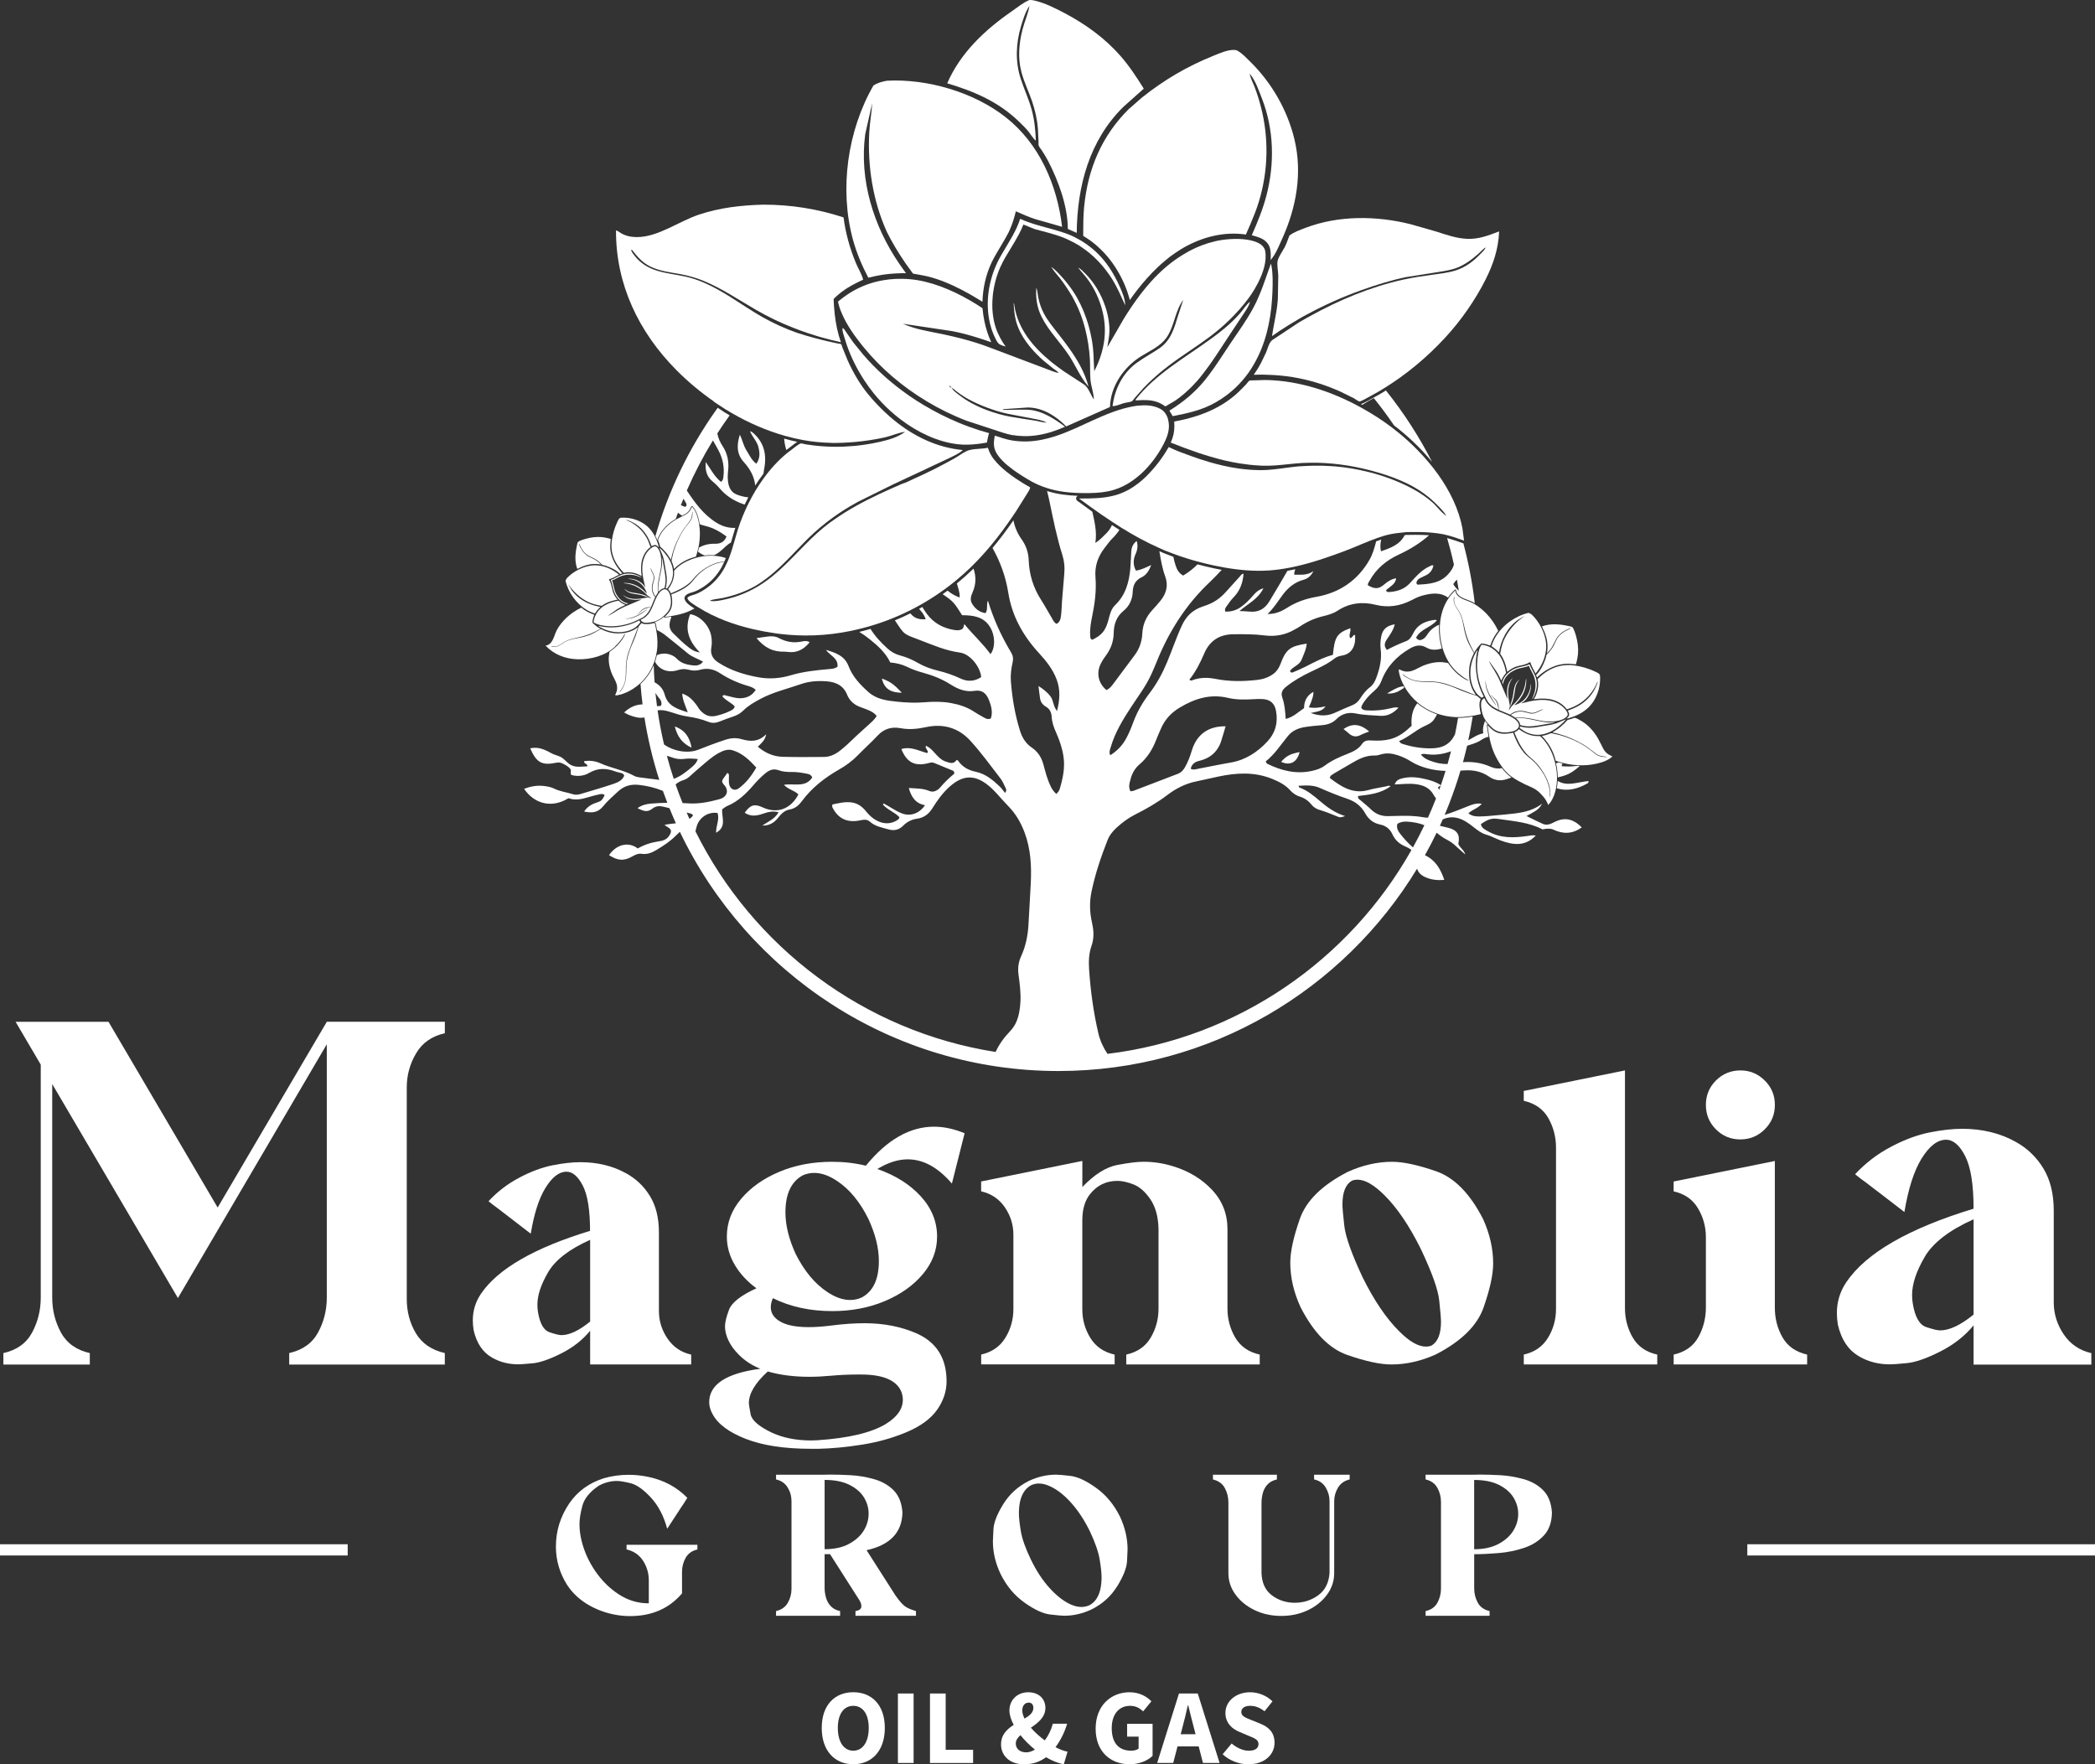<svg xmlns="http://www.w3.org/2000/svg" id="Capa_2" viewBox="0 0 589.72 496.62"><rect x="0" y="0" width="589.72" height="496.62" fill="#333333" stroke="none"/><defs><style>.cls-1{fill:#fff;}</style></defs><g id="Capa_4"><path class="cls-1" d="M203.67,115.86s0,0-.01,0c-.55-.34-1.09-.71-1.64-1.07-.21.29-.41.57-.61.86-7.47,10.6-13.25,22.48-16.92,35.25.19.37.38.75.54,1.16.06-.35.23-.7.38-1.01l.05-.11c.45-.94,1.09-1.83,1.89-2.65.11-.11.22-.23.33-.34.75-.71,1.61-1.34,2.53-1.87.2-.58.4-1.17.62-1.75.37.29.75.57,1.14.83.55-.26,1.12-.53,1.55-.92.03-.02.05-.05.08-.07.46-.43.7-.94.98-1.52l.05-.11s.02-.04.04-.05c.03-.03.06-.04.1-.05.06,0,.12.02.17.06.69.79,1.16,1.69,1.54,2.93.21.69.36,1.41.48,2.14.59.2,1.2.38,1.82.53,2.08.53,4,1.62,5.73,2.91-.65,1.69-1.89,2.08-3.32,2.05-1.6-.03-3.07.32-4.42,1.08-.08.4-.18.79-.29,1.18.66.48,1.28.82,1.86,1.03.83-.1,1.74-.14,2.67-.08.71-.3,1.44-.8,2.24-1.53.38-.35.76-.7,1.14-1.04.43-.39.89-.72,1.38-1.01.1-.33.19-.67.29-1.01.26-.92.53-1.84.81-2.75.03-.11.08-.23.11-.34-1.84.08-3.6-.4-5.34-1.48-3.64-2.27-6.02-5.6-8.31-9.04,2.13-4.88,4.59-9.59,7.35-14.09.55.94,1.09,1.88,1.59,2.84,1.19,2.28,1.69,4.72,1.37,7.3-.07.55-.09,1.13-.71,1.51-1.82-1.48-2.84-3.52-4.26-5.57-.2,2.25.2,3.96,1.75,5.31.73.63,1.46,1.28,2.08,2.01,1.79,2.13,4.01,3.57,6.63,4.49.16.06.32.11.47.17.33-.68.67-1.36,1.04-2.05-1.11-.09-2.21-.38-3.27-.79-1.62-.63-2.24-2.09-2.44-3.67-.13-1.01-.08-2.06.03-3.08.27-2.46-.17-4.77-1.52-6.83-.76-1.16-1.29-2.35-1.52-3.62,1.11-1.73,2.27-3.42,3.47-5.08-.59-.34-1.17-.69-1.76-1.05ZM192.86,142.69c-.37-.16-.81-.3-1.21-.48.24-.61.48-1.21.73-1.82.25.39.5.79.72,1.21.18.33.34.72-.24,1.1Z"></path><path class="cls-1" d="M236.44,261.51s0-.07,0-.08c0-.01,0,.01-.01.09,0,0,0,0,0,.02,0,0,0,0,0,0,0,0,0-.01,0-.02Z"></path><path class="cls-1" d="M372.92,241.9s0,0,0,0c0,0,0,0,0,0h0Z"></path><path class="cls-1" d="M372.91,241.9s-.03,0-.04,0h0s-.05,0-.06,0c0,0,0,0,.01,0,.02,0,.05,0,.09.01Z"></path><polygon class="cls-1" points="372.92 241.9 372.92 241.9 372.92 241.9 372.92 241.9"></polygon><path class="cls-1" d="M271.04,258.53s0,0-.01,0c0,0,0,0,0,0,0,0,0,0,0,0Z"></path><path class="cls-1" d="M271,258.52s-.05-.01-.05-.01c0,0,.04.01.08.02-.01,0-.02,0-.03,0Z"></path><polygon class="cls-1" points="271.05 258.53 271.05 258.53 271.04 258.53 271.04 258.53 271.05 258.53"></polygon><path class="cls-1" d="M210.08,126.71c-.83-1.35-1.12-2.93-1.81-4.36-.89,2.77-1,5.4,1.1,7.71,1.77,1.94,2.96,4.1,3.22,6.61.72-1.14,1.5-2.26,2.33-3.35.05-.44.1-.89.19-1.35.77-3.98-.02-7.56-3.32-10.28-.1-.08-.21-.15-.32-.21-.05-.03-.12-.02-.34-.06.65,1.59,1.93,2.76,2.34,4.37.4,1.59.56,3.15-.57,4.75-1.37-1.05-2-2.52-2.82-3.84Z"></path><path class="cls-1" d="M446.99,220.43c.08-.04.08-.21.21-.57-2.94.19-5.99,1.66-8.73-.05-.03.69-.12,1.38-.25,2.07,3.08.98,5.98.16,8.78-1.45Z"></path><path class="cls-1" d="M438.77,214.6c-.26.1-.52.19-.78.28.11.47.23.93.3,1.42.12.77.19,1.63.2,2.52,2.7-.58,4.12-1.34,6.22-3.23-.25,0-.5,0-.75-.02-1.5.23-2.94.23-4.38.1,0-.35.13-.56.3-.74-.37-.1-.74-.2-1.11-.32Z"></path><path class="cls-1" d="M392.41,119.75c1.75,1.34,3.52,2.83,5.25,4.46,1.9,1.79,3.74,3.74,5.46,5.83-3.65-7.16-8.02-13.9-13-20.13-.5.31-.99.62-1.49.91-.06.04-.13.07-.19.11-.6.35-1.21.68-1.82,1.01-.32.17-.63.36-.95.53l-.32.18c-1.16.64-1.82.96-2.26,1.1.12.06.24.14.36.21,1.05-.69,2.14-1.31,3.26-1.9,2,2.48,3.91,5.05,5.7,7.7Z"></path><path class="cls-1" d="M172.76,220.63c-3.05,1.02-6.14,1.92-9.22,2.84-.74.22-1.5.35-2.28.09-1.76-.57-3.62-.75-5.32-1.6-.84-.42-1.84-.59-2.79-.71-1.92-.23-3.77.07-5.62.81,3.02,4.42,8.02,5.43,12.48,2.62,1.8.64,3.62.33,5.43-.23,1.04-.32,2.1-.6,3.17-.83.53-.11,1.14-.27,1.6.24-.85,1.53-.87,1.6-2.51,2.15-1.33.44-2.41,1.16-3.28,2.42,2.16.48,3.92.36,5.4-1.52,1.19-1.5,2.71-2.75,4.11-4.08,1.7-1.62,3.71-2.16,6.04-1.88,2.19.26,4.31.75,6.35,1.57.09.04.19.07.28.1.4,1.12.81,2.24,1.24,3.35-1.53.03-3.06.11-4.59.23-1.35.11-2.63.44-3.79,1.29,1.93,1,2.88,1.13,4.2.12,1.01-.78,2.02-.78,3.09-.53.57.13,1.14.28,1.7.42.58,1.43,1.18,2.85,1.81,4.25-1.07.13-2.16.2-3.21.45.3.22.44.35.6.44,1.43.77,1.56,1.37.67,2.69-.73,1.08-1.86,1.36-3.01,1.52-2.06.31-4,.95-5.78,1.98-2.6-1.99-6.01-1.18-8.09,1.89,2.53,1.6,4.19,1.7,6.64.31.81-.46,1.6-.83,2.55-.69,1.48.21,2.78-.26,4.03-1.01,1.99-1.19,3.92-2.42,5.58-4.1.36-.37.75-.73,1.14-1.08,19,39.78,59.62,67.33,106.56,67.33,42.74,0,80.25-22.84,100.96-56.96.33,1.1,1.12,1.89,2.47,2.46,1.61.68,3.31.87,5.18.68-1.05-3.03-2.43-5.49-5.44-6.93,1.16-2.07,2.25-4.18,3.29-6.33.95.8,1.97,1.5,3.07,2.07.93.48,1.73,1.1,2.48,1.82.81.77,1.67,1.48,2.51,2.22-.34-1.29-1.56-1.86-1.96-2.99.55-2.44-.27-3.8-2.65-4.46-.74-.21-1.51-.33-2.25-.54-.09-.03-.19-.04-.29-.06.27-.6.54-1.2.81-1.81,1.35-.62,2.82-.75,4.27-.36,1.73.47,3.11,1.51,4.48,2.59,1.07.84,2.14,1.68,3.47,2.06,1.44.4,2.73,1.14,4.11,1.65,3.45,1.28,6.88,1.75,9.86-1.39-.83-.16-1.56,0-2.31.11-3.81.56-7.57.71-11.09-1.28-.88-.5-1.85-.9-2.05-2.04,1.93-1.35,3.03-1.76,4.92-1.47,4.25.64,8.6.92,12.42,2.94q2.02-.43,3.08.08c2.77,1.31,5.43,1.22,7.96-.64-2.43-2.49-4.92-2.95-7.82-1.43-1,.53-2.04.92-3.13.44-1.5-.66-2.96-1.42-4.59-2.21.96-.54,1.76-.93,2.49-1.41.99-.65,1.26-.99,1.91-2.08-3.1,2.4-6.68,2.69-10.19,3.04-8.53.84-9.02.77-10.57-.29,1.06-1.08,2.7-1.39,3.76-2.71-1.44-.24-2.58.17-3.72.63-2.22.9-4.43,1.78-6.72,2.51.41-.97.81-1.94,1.19-2.93l.07-.19c1.19-3.06,2.26-6.18,3.2-9.35.34-.02.69-.04,1.03-.06,2.55-.17,4.87.28,6.97,1.73,1.8,1.25,3.6,1.33,5.65.51.23-.09.46-.16.7-.24-.39-.28-.77-.58-1.12-.9-.19-.17-.38-.36-.56-.55-.34-.36-.67-.75-1-1.19-1.04.22-2.09.11-3.13-.35-2.56-1.16-5.17-1.53-7.85-1.33.42-1.53.81-3.06,1.17-4.62.26-.08.52-.18.79-.26,1.18-.35,2.32-.76,3.34-1.46.6-.41,1.24-.67,1.92-.81-.21-1.11-.37-2.21-.5-3.24-.01-.09.04-.18.12-.22.05-.03.11-.02.17,0-.28-.31-.54-.66-.79-1.02-.44,1.1-.72,2.23-.5,3.51-1.57.29-2.85,1.21-4.23,1.97.48-2.21.9-4.44,1.25-6.69-.52.09-1.04.16-1.53.22-.18.02-.35.03-.53.04-.33.03-.66.06-.98.08-.36.02-.72.03-1.08.03-.26,1.56-.54,3.11-.86,4.64-1.34,2.74-3.44,3.96-6.91,3.94-2.51,0-5.01-.37-7.42-1.12-.46-.14-1.01-.19-1.39-.94,2.59-1.04,4.57-3.01,7.08-4.17,1-.46,2.02-.91,2.68-1.83.35-.49.64-1,.9-1.51-1.54-.53-3-1.27-4.35-2.2-.42-.29-.82-.6-1.2-.92-1.47,1.87-1.77,4.07-1.6,6.34-1.79,1.7-3.58,3.1-5.92,3.73-1.72.46-3.42.5-5.17.41-1.02-.05-2.1-.15-2.8.88-.99,1.47-2.47,2.22-4.05,2.83-2.28.89-4.52,1.86-6.5,3.36-1.04.78-2.27,1.18-3.54,1.47-4.5,1.02-8.67-.03-12.69-2.01-.14-.07-.21-.3-.42-.63,2.55-2.01,4.28-4.74,6.31-7.22,1.28-1.56,3.11-2.25,5.08-2.52,1.34-.19,2.69-.34,4.03-.43,1.71-.12,3.25-.48,4.54-1.78,1.5-1.51,3.37-1.99,5.51-1.54,2.21.46,4.48.48,6.73.64,2.11.15,3.71-.71,5.21-2.29-.85-.21-1.51,0-2.17.16-2.08.48-4.19.75-6.33.61-.68-.04-1.45.08-2.02-.73.13-.77.64-1.43,1.12-2.1.76-1.05,1.72-1.92,2.68-2.78.84-.75,1.49-1.61,1.88-2.65,1.5-4.06,4.29-6.96,7.96-9.12,1.56-.92,3.07-1.27,4.72-.31,1.38.8,2.82.72,4.3.27.02,0,.03-.01.05-.02-.58-1.93-.87-4.03-.8-6.17,0-.17.03-.34.04-.51-1.37.56-2.56,1.49-3.48,2.98-.23.37-.56.72-.93.97-.68.45-1.4.65-2.09-.29,1.22-2.46,4.19-2.86,5.85-4.89-.23-.06-.4-.17-.55-.15-2.53.33-4.73,1.17-6.01,3.63-.47.91-1,1.94-1.97,2.32-1.9.73-3.76,1.58-5.53,2.51-1.04-1.22-.54-2.19.1-3.13.84-1.25,1.75-2.46,2.11-4.07-2.32.41-3.4,1.43-3.8,3.4-.25,1.21-.31,2.43-.16,3.65.35,2.83-.28,5.5-1.28,8.12-.37.98-.88,1.9-1.72,2.53-1.17.87-2,1.99-2.77,3.18-.53.83-1.2,1.48-2.15,1.87-1.67.67-3.32,1.41-4.96,2.15-2.08.94-4.17,1.02-6.81.07,1.72-.42,3.22-.43,4.17-1.87-1.65.34-3.15.58-4.7.27q1.42-3.09,1.27-4.35c-1.85,1.01-2.6,2.6-2.62,4.58-1.63,1.08-2.98,2.51-5.17,3.04-.14-2.11-.27-4.1-.94-5.96-.48-1.31-.04-2.21.97-3.03,2.12-1.71,4.46-3.05,6.91-4.22,2.38-1.14,4.81-2.2,6.89-3.86.63-.5,1.38-.65,2.15-.79,1.93-.36,3.04-1.61,3.45-3.47.15-.68.11-1.41.13-2.11,0-.08-.13-.16-.2-.24-.53.14-.55.91-1.21.9-.51-.9.31-1.83.02-2.75-3.71,1.36-4.4,2.39-4.88,7.49-2.73.71-5.27,2.08-7.84,3.39-1.03.53-2.11.97-3.17,1.42-.33.14-.71.42-1.09-.24.8-1.29,2.67-1.63,3.28-3.2.58-1.47,1.32-2.87,1.44-4.53-4.7.71-5.83,1.59-7.39,5.76-.42,1.12-1.04,2.06-2,2.77-1.39,1.02-2.98,1.52-4.66,1.7-3.86.42-7.71.47-11.54-.29-2.18-.43-4.35-.46-6.48.32-.26.1-.6.28-.94-.13,1.76-2.2,3.04-4.72,4.15-7.32,1.57-3.7,4.37-5.43,8.31-5.45,2.9-.02,5.81-.04,8.69.33,3.06.39,5.89-.14,8.55-1.7.5-.29,1.02-.55,1.5-.88,1.99-1.35,4.16-2.29,6.51-2.85,1.38-.33,2.75-.72,3.96-1.51,3.33-2.18,6.94-2.63,10.74-1.68,3.55.89,6.9.35,10.11-1.3.98-.5,1.95-1,3.01-1.28,2.5-.68,5-1.05,7.27.55.55-.79,1.17-1.53,1.89-2.2.05-.04.11-.07.18-.06.05,0,.09.03.12.06.01.01.02.03.03.04.06.11.08.24.1.35,0,.04.01.08.02.11.07.32.25.63.53.93.11.12.23.23.36.33.39.3.86.54,1.35.74.27.11.54.22.82.32.04.02.08.03.12.05.53.2,1.08.4,1.57.66.15.08.29.17.43.25-.67-5.75-1.75-11.38-3.21-16.85-.03,0-.06,0-.09-.02-.7-.25-1.43-.51-2.18-.76-.76-.25-1.53-.49-2.3-.7.72,2.46,1.36,4.94,1.91,7.47-.02.07-.05.14-.07.21-.23.82-.72,1.49-1.25,2.15-2.32,2.88-5.59,3.13-8.9,3.28-.08,0-.17-.17-.33-.35-.01-.65.36-1.13.95-1.45.57-.3,1.16-.56,1.74-.84,1.17-.56,1.83-1.49,2.09-2.74-.46-.2-.7.07-.97.18-2.39,1.03-4,3.01-5.7,4.84-1.52,1.64-3.41,2.23-5.5,2.42-.4.04-.91.16-1.19-.46,1.05-1.03,2.65-1.64,2.88-3.38q-1.6.2-3.3,1.67c-1.58,1.37-2.66,1.44-4.67.3-.08-.49.24-.85.45-1.24,1.88-3.4,4.69-5.75,8.18-7.37,3.1-1.44,6.03-3.19,8.59-5.48-1.17-.08-2.45-.12-3.9-.12-.82,0-1.63.01-2.44.03l-.32.03c-.06,0-.12.01-.19.02-1.36,2.67-3.87,3.59-6.68,4.55-.28-1.18-.18-2.25.07-3.29-.48.15-.95.32-1.42.49-.03.09-.05.18-.08.28-.44,1.68-.91,3.35-1.78,4.88-3.35,5.87-8.46,9.32-15.01,10.47-3,.53-5.68,1.47-8.22,3.09-1.55.99-3.26,1.76-5.49,1.74,1.78-1.68,2.9-3.55,4.19-5.3,1.53-2.07,3.41-3.66,5.97-4.35,1.29-.35,2.16-1.21,2.75-2.43-1.69,1.25-3.54,1-5.42,1,.03-.59.15-1.08.32-1.52-.74.16-1.48.32-2.22.45-1.63,2.87-3.35,5.69-5.04,8.53-1.28,2.15-3.07,3.21-5.61,2.94-.83-.09-1.67-.1-2.84-.16,2.42-2.1,5.19-3.3,6.75-6.41-1.48.44-2.19,1.22-2.89,2.01-1.06,1.21-2.16,2.37-3.5,3.3-1.32.92-2.74,1.31-4.31,1.27-.36-.73.11-1.19.41-1.63.58-.85,1.19-1.69,1.91-2.43,1.8-1.85,2.58-4.09,2.78-6.62-.62.05-.83.56-1.16.91-1.31,1.42-2.6,2.85-3.89,4.3-1.49,1.67-3.26,2.91-5.37,3.65-.36.13-.72.27-1.09.39-2.73.89-4.59,2.64-5.82,5.26-1.58,3.39-2.75,6.94-4.19,10.38-1.29,3.11-2.88,6.04-4.92,8.72-1.88,2.47-3.45,5.12-4.54,8.04-.63,1.69-1.29,3.37-2.18,4.94-1.06,1.88-2.52,3.36-4.37,4.52-.41-.89-.05-1.62.16-2.34,1.19-4.07,3.37-7.64,5.66-11.15,2-3.07,4.25-5.99,5.77-9.36.48-1.06.94-2.12,1.37-3.19,3.46-8.67,8.33-16.39,15.17-22.81,1.13-1.06,2.19-2.21,3.25-3.34-.74-.14-1.5-.28-2.28-.45-1.54-.33-3.04-.7-4.52-1.09-1.21,1.19-2.54,2.26-4.06,3.15-1.2-.69-1.68-1.6-2.03-2.57-.32-.9-.55-1.81-.72-2.71-.93-.34-1.85-.69-2.74-1.05-.4-.17-.8-.36-1.2-.54.4,2.4.79,4.79,1.63,7.08.95,2.58.34,4.8-1.3,6.85-.73.9-1.5,1.77-2.29,2.62-1.73,1.87-2.72,4.04-2.84,6.6-.11,2.24-.79,4.29-2.14,6.1-2.04,2.74-4.07,5.48-6.12,8.21-.5.66-1.04,1.32-1.86,1.62-2.12-1.76-2.81-4.44-1.8-6.9.42-1.02,1.03-1.93,1.68-2.81,1.38-1.87,2.14-3.94,2.18-6.28.04-2.48.75-4.65,2.78-6.3,1.68-1.37,2.5-3.24,2.58-5.42.07-1.82.79-3.21,2.5-4.02,1.43-.68,2.13-2,2.71-3.44-1.38.6-2.66,1.32-4.31,1.57-.84-1.56-.81-3.12-.08-4.72q.86-1.89.29-3.62c-1.05.78-1.44,1.79-1.52,2.95-.11,1.61-.13,3.22-.27,4.82-.35,3.86-1.35,7.47-4.28,10.28-1.23,1.18-1.5,2.8-1.93,4.35-.79,2.87-1.85,4.12-4.48,5.4-.65-.21-.58-.78-.61-1.27-.11-1.82.21-3.6.57-5.37.74-3.61,1.22-7.25.92-10.94-.25-3.12.68-5.84,2.58-8.27.72-.91,1.37-1.9,2.19-2.69.77-.74,1.41-1.54,1.98-2.39-.71-.44-1.42-.9-2.11-1.35-.39.93-.99,1.76-1.79,2.53-.82.78-1.57,1.65-2.88,2.49.49-3.19-.24-6-.85-8.78-1.46-1.04-2.88-2.07-4.24-3.08-.29-.21-.4-.58-.29-.92.07-.22.23-.38.43-.48-2.77-.09-5.66-.42-8.64-1.34.26.99.49,1.99.7,3,1.04,5.04,2.05,10.1,3.61,15.02.53,1.67.69,3.4.54,5.16-.22,2.57-.44,5.13-.64,7.7-.1,1.28-.1,2.58-.25,3.86-.12.99-.2,2.07-1.26,2.64-.76-.33-1-1.03-1.35-1.62-1.03-1.71-1.97-3.47-3.05-5.15-2.18-3.39-3.32-7.11-3.47-11.11-.08-2.21-.73-4.15-2.01-5.93-1.16-1.62-1.91-3.4-2.3-5.33-1.94,2.83-3.89,5.41-5.88,7.78,2.19,3.89,3.72,8.07,4.45,12.66,1.03,6.53,4.19,12.12,8.65,16.96,2.07,2.25,3.93,4.6,4.99,7.5,1.03,2.83.87,5.67.06,8.77-1.08-1.32-.96-2.92-1.81-4.08-.89-1.2-2.05-2.07-3.4-2.96.15,1.18.26,2.36.45,3.54.16,1.02.76,1.78,1.63,2.28,1.13.65,1.57,1.67,1.64,2.88.09,1.58.61,3.01,1.25,4.43.97,2.18,1.74,4.43,2.08,6.81.45,3.14-.2,6.15-1.1,9.13-.07.24-.22.47-.36.68-.14.21-.33.38-.56.64-1.36-1.18-1.92-2.76-2.48-4.31-.48-1.33-.8-2.71-1.19-4.07-.54-1.93-1.55-3.53-3.23-4.66-1.75-1.17-2.74-2.85-3.35-4.81-1.41-4.51-2.18-9.13-2.55-13.83-.14-1.82.09-3.61.49-5.37.23-1.01.11-1.87-.42-2.76-2.72-4.54-4.93-9.31-6.54-14.62-.52,1.25.1,2.47-.67,3.53-1.7-.24-2.89-1.21-3.76-2.62-.69-1.11-.33-2.21.15-3.31.99-2.28.96-4.48.23-6.61-.11.1-.21.21-.32.32-1.4,1.35-2.86,2.64-4.36,3.86.33,1.26.87,2.52.78,3.96-1.33-.45-2.42-1.14-3.4-1.93-.46.34-.92.67-1.39,1,3.04,2.04,3.26,2.4,5.48,5.92,3.03,0,5.89.38,7.68,3.04,1.69,2.5,1.73,6.12.31,7.91-2.21-3.05-4.99-5.53-7.34-8.43-.28.41-.11.95-.58,1.34-.59.42-1.38.43-2.14.32-3.26-.49-5.97-1.97-7.93-4.66-.43-.59-.82-1.2-1.2-1.83-.3.17-.61.34-.91.5.11.15.23.29.36.43.61.67,1.09,1.41,1.52,2.49-1.93.22-3.39-.37-4.32-1.64-1.43.71-2.89,1.37-4.37,1.98,2.85,4.27,2.35,3.74,7.1,5.57,3.66,1.4,7.22,2.96,11.19,3.49,2.87.39,5.71,3.95,6.01,6.9-1.83,1.22-3.78,1.37-5.79.42-2.05-.96-4.17-1.69-6.37-2.22-1.95-.47-3.84-1.13-5.57-2.14-1.63-.95-3.33-1.68-5.15-2.16-1.34-.35-2.51-1.04-3.51-1.95-1.83-1.66-3.49-3.43-4.78-5.51-1.04.3-2.09.59-3.15.84,1.05.64,2.06,1.36,3.03,2.15,2.21,1.78,4.42,3.77,5.69,6.46,1.71.15,3.27.52,4.73,1.23,1.51.74,3.09,1.28,4.71,1.72,2.68.74,5.26,1.79,7.6,3.28,2.1,1.33,4.22,2.15,6.72,1.75,2.09-.34,3.28.75,4,2.55.69,1.74,1.15,3.5.54,5.25-.93.35-1.48-.04-2.03-.34-.9-.5-1.8-1.01-2.66-1.57-2.03-1.34-4.27-2.05-6.64-2.47-2.44-.43-4.89-.4-7.32-.2-2.59.21-5.15.11-7.72-.16-2.89-.3-5.78-.65-8.09-2.72-2.32-2.08-4.45-4.32-5.58-7.29-1.14-2.98-3.73-3.78-6.36-4.58,1.09,1.61,3.5,2.3,3.25,4.74-.82.6-1.6.6-2.37.67-3.66.32-7.32.71-10.85,1.76-3.09.92-6.17,1.11-9.34.5-3.9-.74-7.61-1.91-10.96-4.08-1.55-1-2.35-2.32-2-4.23.19-1.02.16-2.05,0-3.08-.47-3.05-3.14-5.9-5.96-6.32-1.61,4.04-.52,7.48,2.73,10.76-1.44-.18-2.24-.74-2.98-1.29-1.6-1.2-3.01-2.62-4.44-4.01-1.06-1.03-1.32-2.13-.97-3.49.11-.41.28-.86.37-1.28-.64.1-1.28.19-1.88.27-.08.01-.16-.03-.19-.11-.02-.05-.02-.1,0-.15-.7.62-1.53,1.21-2.66,1.53-.02,0-.03.01-.05.02h.04s.02,0,.02,0c.08-.02.16.01.2.08.08.13.12.31.15.46,0,.04.01.07.02.11l.25,1.24c.02.11.03.22.05.33.85.41,1.66.88,2.41,1.49,2.11,1.69,4.22,3.38,6.31,5.11,1.24,1.03,2.81,1.47,4.26,2.3-.8,1.01-1.84,1.17-2.84,1.05-1.66-.2-3.29-.54-4.53-1.87-1.3-1.39-3.77-1.94-5.65-.99-.14.62-.3,1.22-.51,1.82,1.19,2.23,3.61,3.24,6.39,2.37,1.03-.32,1.98-.41,3.01-.13,1.07.3,2.2.35,3.25.04,2.08-.6,3.91-.19,5.68.97,2.44,1.6,5.08,2.77,7.89,3.58.72.21,1.45.46,2.14,1.09-1.13,1.73-2.67,2.39-4.59,2.36-1.24-.02-2.4-.46-3.59-.7-.4-.08-.82-.43-1.24.14.94,1.23,2.5,1.75,3.5,2.86-.21.81-.84,1.06-1.41,1.33-1.28.61-2.62,1.06-4.01,1.36-1.78.38-3.15-.32-4.29-1.59-.43-.48-.72-1.07-1.11-1.58-1.01-1.32-2.11-2.54-3.97-3.13.12,1.84.88,3.37,1.57,5.27-3.09-.95-5.65-1.82-6.5-5-.43-1.6-1.43-2.68-2.84-3.45-.12-1.6-.2-3.21-.25-4.82-.42.99-.93,1.93-1.55,2.82-.1.14-.2.26-.3.39-.5.67-1.02,1.28-1.61,1.84-.08.08-.18.15-.26.22.15,1.94.34,3.86.58,5.77-1.88.03-3.6.79-5.19,2.27,1.16.71,2.35,1.13,3.62,1.39.73.15,1.44.16,2.09,0,.95,6.03,2.36,11.9,4.19,17.59-1.84-.26-3.69-.45-5.53-.7-.5-.07-1.04-.16-1.48-.4-3.01-1.67-6.45-2.18-9.57-3.57-1.42-.64-3.02-.87-4.6-.57-.07.84,1.07.6.92,1.44-1.77.01-3.58.5-5.19-.76-.82-.63-1.5-1.51-2.38-1.93-.85-.41-1.84-.58-2.69-1.09-.61-.36-1.25-.66-1.91-.93-1.24-.5-2.52-.66-3.9-.37,1.76,4.07,3.31,4.89,7.42,4.04.52-.11,1-.06,1.5.15.95.42,1.83.93,2.37,1.61.39.63-.13,1.17.28,1.69,1.72.52,3.55.29,5.01-.57,2.54-1.49,4.96-1.34,7.53-.35.41.16.87.2,1.3.33.43.13.9.21,1.04.83-.53,1.27-1.72,1.84-2.92,2.24ZM409.72,161.1s.02.09.03.14c-.02,0-.03,0-.05,0,0-.05.01-.09.02-.14ZM410.11,163.13c.19,1.05.37,2.1.53,3.16-.61-.54-1.15-1.16-1.57-1.87.36-.54.7-.96,1.05-1.29ZM397.73,238.53c-1.29-1.1-2.45-2.38-3.51-3.73-.62-.79-1.22-1.68-.87-2.89.82-.54,1.76-.69,2.73-.63,1.71.1,3.34.39,4.87,1-1.01,2.12-2.08,4.21-3.22,6.26ZM401.82,212.32c2.3.3,4.48-.06,6.63-.85-.31,1.21-.63,2.4-.97,3.59-1.72.04-3.42-.33-5.06-.98-.92-.37-1.79-.82-2.44-1.7.7-.3,1.28-.13,1.84-.06ZM375.37,217.8c1.6-.96,3.24-1.86,4.84-2.82,2.12-1.27,4.25-2.41,6.84-2.31.56.02,1.15-.17,1.7-.33,1.62-.46,3.19-.26,4.75.26,1.29.43,2.51,1,3.66,1.73,1.43.91,2.98,1.49,4.61,1.94,1.7.47,3.42.67,5.14.73-.55,1.8-1.15,3.58-1.79,5.34-.11-.23-.24-.45-.34-.68.22-.43.75-.24.73-.72-1.27-.78-2.67-1.26-4.1-1.6-2.26-.55-4.55-.83-6.86-.2-.84.23-1.56.56-1.97,1.67,2.09-.06,3.94-.32,5.81-.09,2.22.26,4.06.99,5.21,3.11.18.33.4.63.63.9-.71,1.84-1.47,3.65-2.28,5.44-.5-.02-1.01-.06-1.51-.15-2.37-.43-4.74-.41-7.13-.35-.9.02-1.8.06-2.7.06-1.82.01-3.38-.6-4.7-1.9-.91-.9-1.95-1.68-2.91-2.54-.31-.27-.83-.42-.72-1.22,3.16-.38,6.43-.7,9.16-2.76-.49-.28-.91-.03-1.34.06-1.64.34-3.31.57-4.91,1.02-4.41,1.23-7.67-.98-10.86-3.39.11-.72.65-.93,1.06-1.18ZM318.26,219.23c.43-1.57,1.23-2.99,2.49-4.06,2.22-1.88,3.69-4.26,4.72-6.95.39-1.02.85-2.01,1.28-3.02,1.11-2.65,2.96-4.62,5.42-6.08,4.17-2.48,8.54-3.85,13.44-2.69,2.4.57,4.85.53,7.3.38.9-.05,1.81-.09,2.7-.02,2,.17,3.16,1.24,3.55,3.18.66,3.33-.13,6.32-2.42,8.77-2.82,3.01-6.17,5.21-10.36,5.92-3.04.51-6.06,1.17-9.09,1.73-.67.13-1.37.42-2.12,0,.3-1.27,1.13-1.91,2.36-2.21,1.91-.47,3.61-1.31,4.85-2.94.59-.78,1.05-1.62,1.34-2.55.45-1.4.85-2.81,1.28-4.25-4.9-.06-8.15,2.31-9.52,6.84-.48,1.6-1.06,3.17-1.89,4.63-.49.86-1.11,1.56-2.07,1.92-4.14,1.58-8.28,3.18-12.42,4.76-.23.09-.5.08-.89.15-.67-1.3-.23-2.43.07-3.51ZM307.43,259.89c-.71-2.98-.8-6-.16-9.01,1.04-4.93,2.64-9.68,4.48-14.36.55-1.4,1.48-2.56,2.59-3.57,1.58-1.44,3.28-2.71,5.19-3.67,3.17-1.59,6.23-3.34,9.07-5.5,2.42-1.85,5.12-3.21,8.15-3.83,2.08-.42,4.15-.93,6.22-1.36,5.12-1.08,10.19-1.37,15.2.68,1.89.77,3.62,1.66,4.99,3.18.75.83,1.64,1.45,2.71,1.78,1.33.41,2.43,1.18,3.3,2.26.59.73,1.34,1.21,2.22,1.47,1.67.5,3.28,1.13,4.88,1.8,1.02.43,1.04.39,2.37-.05-2.76-.84-4.96-2.4-7.01-4.16-1.82-1.56-3.63-3.08-5.92-3.9-.07-.03-.09-.22-.18-.46,2.03-.11,4.02-.26,5.91.57,2.59,1.15,5.22,2.21,7.9,3.12,2.18.74,3.83,2.05,4.95,4.06.92,1.65,2.27,2.77,4.18,3.15,1.62.32,2.8,1.25,3.49,2.77.76,1.66,2.02,2.76,3.72,3.45.59.24,1.13.56,1.63.94-17.41,30.91-48.82,52.93-85.57,57.4-1.17-1.77-2.08-3.69-2.58-5.86-1.37-5.91-2.19-11.9-2.59-17.94-.14-2.2-.08-4.41.65-6.5.76-2.16.71-4.27.19-6.45ZM187.73,212.76c.46.12.92.26,1.37.43,1.17.45,2.36.59,3.6.42,1.19-.16,2.38-.08,3.72.05-.4,1.25-1.22,1.9-1.98,2.53-1.5,1.25-3.03,2.43-4.79,3.04-.71-2.13-1.35-4.3-1.93-6.48ZM190.19,220.8c.63-.56,1.36-.97,2.23-1.22.81-.24,1.47-.79,2.09-1.36.86-.78,1.72-1.56,2.61-2.3,1.68-1.4,3.27-2.92,5.22-3.97,1.22-.66,2.52-1.17,3.88-.76,2.74.82,4.71,2.72,6.67,4.86-1.36,2.37-2.89,4.34-4.93,5.85-1.18.87-2.45.27-2.72-1.2-.12-.62-.03-1.28-.06-1.93-.02-.4.18-.89-.43-1.21-.44.6-.86,1.16-1.25,1.74-.14.2-.18.47-.24.62.12.72.67,1.05.97,1.53.68,1.07.47,2.3-.59,3.01-.37.25-.81.41-1.24.53-2.87.78-5.75,1.36-8.76,1.14-.5-.04-1-.05-1.5-.08-.7-1.72-1.35-3.47-1.96-5.23ZM194.08,230.53c-.27-.6-.54-1.21-.8-1.81.25.06.51.13.76.19.37.09.77.14,1.05.65-.31.39-.65.7-1.01.97ZM253.48,204.97c2.47.48,4.85.21,7.27-.31,4.8-1.03,9.07.24,12.34,3.79,3.08,3.35,5.75,7.09,8.55,10.7.54.7.91,1.55,1.29,2.37.19.42.61.86-.02,1.67-.53-.64-.96-1.29-1.52-1.82-1.93-1.84-4-3.55-6.66-4.11-2.14-.45-3.84-1.36-5.06-3.17-.06-.08-.23-.09-.41-.16-.82,1.29-1.97.8-3.05.44-1.2-.4-2.06-1.28-2.89-2.2-.78-.85-1.53-1.78-2.71-2.24-.14.58.15.79.28,1.07.12.26.45.47.13.99-2.35-.6-4.67-1.98-7.3-1.13,1.5,3.71,3.75,4.91,7.46,3.99.57-.14,1.13-.34,1.7-.12,1.79.72,3.57,1.46,5.35,2.2.25.11.37.34.4.84-1.43,1.16-2.85,2.54-4.13,4.06-.12.15-.27.28-.43.39-.77.54-1.55.82-2.52.41-1.8-.76-3.73-.66-5.73-.82.69,2.52,1.89,4.37,4.56,4.84-1.6,2.36-4.11,3.21-6.48,2.32-.97-.36-1.86-.87-2.74-1.41-.79-.49-1.61-.94-2.42-1.41-.07.11-.14.22-.21.33,1.32,1.5,3.35,2.15,4.66,3.56-.11.48-.38.66-.65.83-2.93,1.88-6.32.52-8.63-2.34-1.2-1.49-2.44-2.42-4.22-2.66-1.86-.25-3.65.22-5.35.57-.17.42-.09.67.02.9,1.55,3.06,4.04,4.26,7.52,3.63,1.01-.19,2.08-.5,2.95.29,1.51,1.37,3.44,1.68,5.29,2.2,1.53.44,2.93.17,4.09-1.02,1.07-1.1,2.4-1.77,3.9-1.98,2.02-.28,3.36-1.34,4.42-3.06,1.36-2.19,2.89-4.3,4.83-6.01,3.64-3.22,6.81-3.29,10.29-.73,1.15.84,2.14,1.85,3.1,2.9,1.04,1.15,2.05,2.31,3.13,3.42,2.07,2.11,3.49,4.6,4.52,7.34,1.74,4.62,1.99,9.42,1.75,14.28-.19,3.86-.43,7.72-.64,11.58-.17,3.12-.77,6.14-2.07,8.98-.75,1.64-.98,3.3-.75,5.08.35,2.68.73,5.36.53,8.09-.05.75-.14,1.5-.26,2.24,0,0,0,0,0,0-.35,2.09-1.06,4.06-2.55,5.61-1.74,1.81-3.16,3.73-4.15,5.93-37.11-5.8-68.35-29.58-84.5-62.11.13-.57.26-1.14.45-1.69.83-2.38,3.33-3.88,5.78-3.46.6,1.82-.46,3.58-.42,5.55,3.07-1.67,1.53-4.38,1.71-6.59.52-.35.92-.72,1.38-.91,3-1.25,5.27-3.39,7.35-5.81,1.09-1.26,2.25-2.48,3.57-3.53,1.07-.85,2.17-1.26,3.58-.75,1.15.42,2.39.51,3.62.49,1.36-.02,2.7.16,4.03.43.68.13,1.43.18,1.83,1.11-1.93,2.96-5.13,1.6-7.98,2.07,1.24,1.37,3,1.57,4.08,2.71-2.17,4.16-6.01,5.52-10.07,3.64-2.3-1.06-3.44-.73-5.04,1.51,1.67,1.16,3.41.88,5.17.27,1.37-.48,2.76-.83,4.36-.4-1.09,1.94-2.99,2.64-4.57,3.74,1.81.05,3.23-.68,4.32-2.05.89-1.12,1.84-2.2,3.34-2.46,1.5-.26,2.56-1.13,3.43-2.31,2.81-3.79,6.44-6.63,10.51-8.95,1.97-1.12,3.77-2.45,5.36-4.09,1.79-1.85,3.73-3.57,5.48-5.45,1.81-1.95,3.99-2.57,6.48-2.09ZM184.5,195.07c.21.33.43.66.67.98.54.72,1.34,1.42.9,2.63-.38.04-.76.08-1.13.11-.17-1.23-.32-2.47-.45-3.71ZM185.1,199.96c1.01-.17,2.07,0,3.17.32,1.72.52,3.44,1.16,5.21,1.4,2.06.28,4.04.77,5.96,1.52,1.03.4,2,.33,3.01-.06,1.26-.49,2.52-.99,3.8-1.4,1.13-.36,2.14-.89,2.98-1.73,1.39-1.39,3.06-2.33,4.77-3.25,3.61-1.94,7.58-2.84,11.4-4.18,2.35-.82,4.78-.98,7.25-.8,2.63.19,4.76,1.17,5.8,3.76.76,1.88,2.17,2.98,4.03,3.6.67.23,1.33.49,1.98.76.88.37,1.72.83,2.31,1.65-.69,1.14-1.66,1.9-2.55,2.72-1.37,1.27-2.8,2.48-4.12,3.79-1.15,1.13-2.35,2.21-3.61,3.21-1.34,1.06-2.85,1.79-4.59,1.8-3.86.02-7.73.07-11.59-.04-2.62-.07-4.94-1.09-6.99-2.84.96-.97,2.01-1.73,2.37-3.52-2.23,2.24-4.55,2.09-6.92,1.4-1.55-.45-3.02-.34-4.54.15-2.57.84-5.1,1.79-7.61,2.79-2.96,1.18-6.98.48-9.7-1.45-.74-3.16-1.35-6.37-1.82-9.62Z"></path><path class="cls-1" d="M223.05,125.37c.44-.34.92-.71,1.38-.99-1.23-.26-2.47-.58-3.7-.92.09,1.13.29,2.2.61,3.22.38-.3.76-.6,1.15-.88.16-.11.35-.26.56-.42Z"></path><path class="cls-1" d="M227.9,180.79c-.78-.53-1.64-.32-2.42-.17-2.25.44-4.33.01-6.31-1.04-.96-.51-1.97-.53-3-.41-1.01.12-2.02.28-3.22.46,2.39,2.82,4.74,3.9,7.99,3.81.25,0,.51.02.76.06,2.42.35,4.47-.54,6.2-2.71Z"></path><path class="cls-1" d="M379.64,206.41c1.01.92,2.07,1.15,3.33.5.78-.4,1.62-.68,2.44-1.01-2.54-2.16-4.72-2.38-7.24-.68.5.4,1.01.77,1.47,1.19Z"></path><path class="cls-1" d="M194.67,210.47c-.51-2.89-1.82-4.93-4.72-5.98.7,2.85,2.14,4.81,4.72,5.98Z"></path><path class="cls-1" d="M360.61,214.45c2.54,1.19,4.53.09,5.22-2.75-2.69.53-3.71,1.06-5.22,2.75Z"></path><path class="cls-1" d="M248.24,191.01c.74,3.22,2.95,3.98,5.63,3.98-2.29-2.41-3.27-3.12-5.63-3.98Z"></path><path class="cls-1" d="M390.44,195.2c2.03.18,3.35-.6,4.83-1.62,0,0,0,0,0,0-.09-.14-.15-.28-.23-.43-1.75.26-3.01,1.12-4.6,2.05Z"></path><path class="cls-1" d="M395.36,197.1s-.01.01-.03.02h0s.03-.02.03-.02Z"></path><polygon class="cls-1" points="396.56 196.92 396.56 196.92 396.56 196.92 396.56 196.92"></polygon><path class="cls-1" d="M396.54,196.92s0,0,0,0c0,0,0,0,.01,0,0,0,0,0-.01,0t0,0Z"></path><polygon class="cls-1" points="396.55 196.92 396.56 196.92 396.56 196.92 396.55 196.92"></polygon><path class="cls-1" d="M430.35,222.52s0,0,.01,0c0,0,0,0,.02-.01h-.01s0,.01,0,.01c0,0,0,0-.01,0Z"></path><path class="cls-1" d="M429.16,222.69s0,0,.01,0h0s0,0-.01,0c0,0,0,0-.01,0,0,0,0,0,0,0Z"></path><path class="cls-1" d="M426.56,219.92s0,0,0,0c0,.01,0,.02,0,.02,0,0,0,0,.01-.02Z"></path><path class="cls-1" d="M192.06,178.85s0,0,0,0c0,0,0,0,0,0h0s0,0,0,0c0,0,0,0,0,0Z"></path><path class="cls-1" d="M192.07,178.85s0,0,0,0h0s0,0,0,.01h0s0,0,0,0Z"></path><polygon class="cls-1" points="192.07 178.86 192.07 178.86 192.07 178.86 192.07 178.86 192.07 178.86 192.07 178.86 192.07 178.86"></polygon><polygon class="cls-1" points="192.06 178.86 192.07 178.86 192.06 178.86 192.06 178.86"></polygon><path class="cls-1" d="M192.06,178.84s0,0,0,.01c0,0,0,0,0-.01h0Z"></path><path class="cls-1" d="M192.07,178.85s0,0,0,0c0,0,0,0,0,0h0Z"></path><path class="cls-1" d="M221.98,187.19c.01-.05.02-.11.02-.13,0-.02,0,.01-.02.13Z"></path><polygon class="cls-1" points="221.98 187.19 221.98 187.19 221.98 187.19 221.98 187.19"></polygon><path class="cls-1" d="M224.62,183.29s0,0,0,0c.02-.02.04-.03.06-.05,0,0,.01,0,.01-.01,0,0,0,0,0,0,0,0-.02.02-.06.05,0,0,0,0,0,0Z"></path><path class="cls-1" d="M383.47,160.49s0,0,.03-.02c.01,0,.02-.02.04-.03-.01,0-.02.02-.04.03-.02.01-.03.02-.03.03Z"></path><polygon class="cls-1" points="383.55 160.43 383.54 160.43 383.55 160.43 383.55 160.43"></polygon><path class="cls-1" d="M368.83,160.43s0-.02-.02-.07c0,0,0,0,0,0,.01.04.02.07.02.07Z"></path><polygon class="cls-1" points="368.8 160.36 368.8 160.36 368.8 160.36 368.8 160.36"></polygon><path class="cls-1" d="M435.59,182.96s0,.04,0,.06c-.03.24-.15.61-.11.85.28-.29.55-.58.8-.89.23-.29.45-.59.64-.91.4-.68.69-1.4,1.06-2.09.63-1.15,1.61-2.02,2.77-2.61.44-.23,1.02-.51,1.51-.58,0,0,0,0,0,0,0,0,0,0,0,0-.49.32-1.09.53-1.6.82-.91.51-1.76,1.19-2.31,2.09-.39.64-.65,1.34-.99,2-.25.47-.54.9-.86,1.31-.11.14-.21.28-.33.42l-.6.63c-.06.06-.19.16-.23.24-.05.09-.07.28-.09.38-.07.3-.15.59-.25.88-.53,1.54-1.41,3.32-2.61,4.46l.24.67c2.08-1.94,4.54-3.4,7.33-3.76.55-.07,1.11-.12,1.69-.1l1.97.17c.25-.94.47-1.91.56-2.88.16-1.72-.07-3.4-.53-5.06-.21-.74-.47-1.6-.86-2.27-.07-.11-.14-.22-.25-.3-.44-.19-.99-.26-1.47-.36-2.34-.49-4.76-.63-7.04.2.93,1.84,1.6,3.64,1.58,5.74,0,.3-.01.61-.04.92Z"></path><path class="cls-1" d="M441.89,187.2c-.62-.02-1.23.02-1.82.09-2.09.27-3.97,1.12-5.7,2.47-.55.43-1.05.92-1.56,1.39l.02.08c.43,1.86-.07,4-1.07,5.6,1.4-.21,2.87-.28,4.27-.06,1.93.3,3.81,1.24,4.98,2.86,0,0,0,0,.01.01l.03.04c.82-.29,1.64-.58,2.42-.98,2.1-1.05,3.86-2.66,5.1-4.66.27-.43.51-.86.72-1.31.14-.3.25-.63.43-.91l.02-.03c-.04.59-.45,1.37-.69,1.89-1.04,2.2-2.81,3.96-4.93,5.13-.91.5-1.84.86-2.81,1.21.18.34.39.7.38,1.1-.01.53-.39.82-.74,1.15l.41-.06c.44-.09.88-.26,1.3-.41,2.36-.82,4.49-2.22,5.87-4.35,1.18-1.83,1.84-4.03,1.88-6.21,0-.38.03-.81-.05-1.18v-.03c-.02-.07-.04-.11-.08-.18-.31-.41-.97-.67-1.43-.88-1.88-.86-3.73-1.39-5.77-1.67l-1.18-.11Z"></path><path class="cls-1" d="M419.82,181.89c.84.52,1.45,1.04,2.13,1.76.56-3.55,2.35-7,5.3-9.14l1.99-1.19c-.53.46-1.14.84-1.68,1.3-1.89,1.61-3.45,3.64-4.39,5.94-.42,1.15-.69,2.26-.89,3.47,0,0,0,.01.01.02.25.38.51.76.72,1.16.64,1.23.99,2.56,1.27,3.91.5-.44,1.06-.82,1.65-1.12.3-.15.6-.28.92-.38.43-.14.86-.23,1.3-.32.38-.08.75-.16,1.12-.28.53-.16.99-.4,1.47-.67.17.48.35.97.57,1.44l.93,1.79c1.57-1.89,2.69-4.19,2.94-6.62.06-.61.08-1.24.02-1.86-.27-2.94-1.89-6.08-4.03-8.11-.3-.21-.57-.39-.93-.48-3.7.89-7.21,3.4-9.18,6.65-.52.86-.92,1.78-1.24,2.73Z"></path><path class="cls-1" d="M399.09,197.79c.38.32.76.63,1.18.92,1.34.93,2.8,1.66,4.32,2.19,1.61.55,3.29.87,5.01.95.28.01.56.01.84.01.39,0,.79-.01,1.18-.04.29-.02.58-.05.87-.08.19-.02.39-.03.58-.05.5-.06.99-.13,1.49-.22.1-.02.2-.03.3-.04l1.41-.29c.17-.04.43-.07.57-.16-.25-1.03-.49-2.27-.34-3.33.01-.07.04-.14.06-.21.03-.14.06-.28.11-.41.02-.04.13-.25.13-.27,0-.03-.05-.04-.08-.06-.33-.25-.64-.6-.99-.82-.12-.07-.27-.12-.44-.17,0,0-.01,0-.02,0-.25-.07-.51-.12-.71-.18-.41-.13-.81-.27-1.22-.41-.64-.22-1.28-.46-1.91-.72-.01,0-.03,0-.04-.01-.25-.1-.56-.2-.79-.34-1.86-.79-3.71-1.53-5.71-1.88-1.86-.33-3.73-.11-5.59-.33-1.26-.15-2.4-.52-3.48-1.2-.28-.18-.86-.55-1.03-.84l-.02-.05c.28.12.54.38.79.55.7.48,1.45.87,2.26,1.11,1.71.51,3.47.34,5.22.41,1.5.06,3.03.34,4.45.82l2.58.95,1.35.53,1.94.76.95.37c.22.08.54.21.83.28.06.01.12.02.17.02.04,0,.08.02.12.01-.04-.05-.07-.1-.11-.15-.93-1.24-1.45-2.67-1.67-4.17-.1-.69-.14-1.39-.13-2.09.01-.45.04-.91.09-1.36.05-.44.14-.88.26-1.31.13-.51.3-1.01.5-1.49l.41-.91s.14-.25.13-.27c0-.05-.11-.18-.14-.23l-.42-.7c-.16-.27-.3-.54-.45-.82-.32-.59-.62-1.18-.87-1.8-.33-.84-.59-1.73-.78-2.61-.23-1.12-.4-2.24-.7-3.33-.07-.27-.15-.54-.25-.8-.17-.47-.39-.95-.65-1.38-.59-.96-1.27-1.76-1.42-2.81-.04-.29-.05-.59,0-.92.02-.15.04-.29.12-.43l.05.02c-.07.49-.12.94-.05,1.41.02.13.04.25.08.39.23.75.7,1.35,1.12,2,.32.49.59,1,.8,1.54.06.15.1.3.15.45.42,1.23.65,2.51.95,3.77.34,1.41.83,2.75,1.45,4.05.34.71.7,1.41,1.11,2.09.25-.49.56-.95.9-1.39.32-.41.66-.8,1.02-1.16.92,0,1.66.26,2.51.59.22-.35.35-.85.52-1.24.47-1.05,1.06-2.03,1.78-2.92-.85-1.8-1.98-3.44-3.35-4.88-.99-.99-2.04-1.88-3.23-2.59-.19-.11-.37-.23-.56-.33-.48-.25-1.01-.45-1.56-.66-.27-.1-.55-.2-.82-.31-.48-.2-.94-.42-1.34-.7-.2-.14-.39-.29-.56-.47-.27-.29-.49-.63-.58-1.03-.03-.13-.04-.29-.1-.41-.71.67-1.32,1.39-1.85,2.16-1.5,2.18-2.28,4.73-2.46,7.44-.01.2-.04.4-.04.6-.06,2,.2,4.09.79,6.08.66,2.2,1.72,4.27,3.27,5.91.71.76,1.52,1.46,2.37,2.08.17.12.34.25.51.36.13.08.26.16.4.24.31.17.64.33.89.55-.27-.05-.51-.14-.74-.24-.37-.16-.72-.37-1.08-.61,0,0-.02-.01-.03-.02-1.46-.98-2.79-2.28-3.78-3.73-.04-.06-.18-.31-.22-.34-.17-.09-.54-.12-.74-.16-2.26-.44-4.95.17-6.99,1.17-1.04.51-2.03,1.14-3.19,1.31-.58.08-1.11.06-1.68-.09-.23-.06-.46-.14-.68-.24-.17-.08-.4-.27-.58-.23-.14.19-.03.6,0,.83.24,1.37.79,2.67,1.47,3.88.06.11.12.23.19.34,0,0,0,0,0,0,1,1.69,2.17,3.09,3.63,4.31Z"></path><path class="cls-1" d="M444.41,202.51c-.38-.18-.81-.41-1.23-.47-.31.13-.62.26-.94.36-.29.09-.71.13-.97.28-.28.16-.54.56-.77.79l-.5.46-.76.69c-.71.6-1.5,1.02-2.26,1.56,2.43.47,4.75,1.32,6.95,2.44.17.08.32.18.49.26.83.43,1.64.89,2.41,1.43l1.78,1.36c.4.31.81.64,1.27.86.57.27,1.21.38,1.84.43.2.02.5,0,.68.07h-.03c-.2.07-.43.05-.64.05-.73-.01-1.39-.12-2.04-.47-.49-.26-.93-.64-1.37-.98-.58-.46-1.15-.92-1.77-1.33-.66-.45-1.36-.85-2.07-1.23-1.73-.91-3.59-1.63-5.42-2.15l-2.28-.52c-.28-.06-.71.19-.98.29l-.8.26c-.33.09-.66.16-1,.21.64.62,1.18,1.29,1.67,1.98.75,1.06,1.36,2.2,1.8,3.48l.32,1.02c.02.09.06.4.1.45.06.08.6.24.72.28.15.05.31.09.46.13.32.1.64.2.97.28,1.8.46,3.66.67,5.51.64,1.71-.02,3.47-.29,5.11-.78,1.22-.37,2.27-.86,3.24-1.7-.76-.37-1.42-.67-1.99-1.31-.51-.58-.85-1.34-1.18-2.03l-.88-1.68c-1.25-2.22-3.14-4.27-5.46-5.38Z"></path><path class="cls-1" d="M431.25,196.86c.32-.32.51-.75.69-1.17.41-.98.68-2,.67-3.07,0-.78-.16-1.61-.46-2.33-.47-1.14-1.2-2.16-1.6-3.32-.83.41-1.71.56-2.59.76-.19.04-.39.09-.58.14-.52.14-1.03.36-1.52.62-1.31.72-2.43,1.85-2.91,3.24-.11.32-.12.41.03.72l.08.16c.21-1.38,1.04-2.51,2.15-3.32.18-.14.38-.24.58-.35.52-.31,1.05-.58,1.64-.74.12-.03.24-.06.35-.09.88-.21,1.77-.34,2.61-.69l.32.81c.34.64.72,1.28,1,1.95.63,1.53.67,3.2.23,4.79-.18.65-.45,1.27-.7,1.89Z"></path><path class="cls-1" d="M421.81,184.13c-1.23-1.53-2.82-2.44-4.77-2.66-.2.26-.35.58-.47.88-.34.81-.51,1.68-.63,2.54-.02.11-.02.23-.03.34-.12,1.02-.16,2.07-.09,3.11.07,1.11.25,2.22.52,3.3.22.89.5,1.75.84,2.58l.83,1.75c.23.49.45,1.01.75,1.46.72,1.11,1.85,1.83,3.05,2.33-.12-1-.31-2.07-1-2.85-.2-.22-.41-.43-.62-.64-.21-.21-.42-.42-.62-.64h.07s.5.46.5.46l.82.75c.75.81.96,1.91.92,2.98l3.22,1.34c1.13-1.02,2.81-1.28,4.26-.9.71.18,1.45.5,2.19.41,1.03-.12,1.89-.92,2.89-1.02l-1.09.52c-.86.43-1.66.86-2.66.65-.66-.14-1.3-.37-1.97-.48-1.23-.2-2.44.18-3.43.9l.04.05c.15.16.53.31.72.43.13.08.31.24.45.3,0,0,.01.01.02.01.06.02.25-.01.32-.02l.96-.03c.3,0,.59.01.89.03.33.02.66.05.99.09.04,0,.08.01.13.02,1.36.18,2.67.55,4.02.78.34.06.68.1,1.01.14.64.06,1.28.09,1.93.06.36-.01.71-.04,1.06-.08,1.09-.13,2.7-.57,3.35-1.52.12-.17.14-.42.09-.62-.07-.34-.27-.69-.53-1.03-.46-.6-1.1-1.15-1.59-1.47-2.62-1.71-5.74-1.55-8.67-.93l-2.32.56c.32-.23.66-.43.96-.7.45-.4.82-.93,1.1-1.46.44-.83.71-1.76.73-2.7,0-.22.02-.47-.04-.68-.06.35-.07.71-.13,1.06-.13.72-.37,1.38-.71,2.02-.85,1.56-2.13,2.49-3.83,2.98.49-.53,1-.99,1.45-1.58,1.09-1.45,1.79-3,1.91-4.82.02-.34.06-.72,0-1.07v-.04s-.02.03-.02.03c-.1.32-.1.68-.15,1-.08.52-.2,1.04-.35,1.55-.45,1.53-1.35,2.94-2.44,4.09-.35.37-.74.7-1.08,1.08-.31.35-.52.83-.85,1.14.07-.41.35-.86.3-1.26l-.32-1.74c-.3-1.97-.31-4.15.93-5.82.02-.03.04-.07.06-.1l.06-.08s.02-.03.03-.09c-.05.06-.1.12-.15.17-.26.29-.52.58-.72.93-.59,1.01-.72,2.24-.67,3.39l.07.91c.02.15.07.33.05.48-.17-.18-.28-.55-.38-.78l-1.86-4.42c-.41-.95-.94-1.89-1.47-2.77-.2-.33-.41-.66-.62-.99-.35-.56-.68-1.13-.89-1.74l.99,1.42,1.09,1.56c.53.82.98,1.73,1.38,2.62.34-.84.77-1.49,1.36-2.17-.29-1.71-.91-3.66-1.96-5.09-.06-.08-.11-.16-.17-.23ZM419.61,196.08l.81,1.27.19.3c.18.29.41.61.49.95-.19-.21-.32-.49-.48-.72-.5-.73-1.05-1.44-1.46-2.23-.03-.05-.05-.1-.07-.15-.47-.93-.83-1.93-.93-2.97-.02-.23-.06-.48,0-.71-.05-.13-.04-.14,0-.27.01.1.04.17,0,.27.06.1.05.27.06.39.02.25.06.51.12.76.12.59.32,1.15.56,1.7.2.48.44.96.71,1.4Z"></path><path class="cls-1" d="M433.93,206.76c2.1-.33,3.86-1.41,5.43-2.79.08-.07.15-.14.23-.21.39-.35.79-.73,1.1-1.15l.09-.14c-.75.32-1.48.66-2.24.95-.2.08-.4.17-.61.23-1.08.34-2.23.49-3.34.67-1.12.18-2.22.43-3.35.51-1.13.08-2.25-.04-3.34-.35l-.13.45c.65.47,1.32.93,2.05,1.27,1.26.58,2.73.77,4.1.56Z"></path><path class="cls-1" d="M426.6,192.65c-.55,1.15-.54,2.57-.84,3.8-.07.31-.18.62-.28.94-.16.5-.32,1.01-.37,1.5v.1c.09-.16.16-.33.24-.49.58-1.16.83-2.46,1.02-3.73.09-.6.16-1.22.35-1.8.07-.19.15-.38.24-.56.09-.19.2-.36.32-.54.14-.2.32-.38.43-.6-.26.21-.5.46-.71.73-.16.2-.3.41-.41.64Z"></path><path class="cls-1" d="M428.7,204.29c.67.15,1.39.2,2.07.17,1.55-.06,3.07-.41,4.59-.67l1.53-.26c.26-.05.58-.1.81-.24-.31-.06-.81.04-1.13.05-.5.02-1.01,0-1.51-.06-.5-.06-1-.15-1.49-.24-2.25-.43-4.47-1.11-6.79-.89l-.03.05.35.34c.14.15.26.29.36.42.24.31.39.64.45,1.11l.78.23Z"></path><path class="cls-1" d="M417.66,196.08c-.83-1.54-1.45-3.24-1.82-5-.05-.21-.08-.43-.11-.65-.3-1.66-.39-3.34-.23-4.97l.14-1.12.19-.89c.03-.13.08-.27.04-.41-.19.15-.31.41-.43.62-.77,1.31-1.26,2.82-1.46,4.32-.06.44-.08.9-.09,1.37-.02,1.9.44,3.94,1.5,5.45.04.06.08.13.13.19.43.57.97,1.03,1.54,1.44.2-.13.39-.26.61-.35Z"></path><path class="cls-1" d="M433.38,223.12c.62.63,1.25,1.29,1.73,2.05.28.44.5.95.71,1.42l.56-.69c.85-1.17,1.36-2.6,1.64-4.09.13-.71.21-1.42.24-2.14.01-.27.02-.54.02-.81,0-.87-.08-1.73-.2-2.53-.07-.46-.17-.92-.28-1.38-.49-2.11-1.35-4.2-2.65-5.94-.27-.36-.55-.71-.86-1.04l-.63-.63s-.13-.14-.15-.14c-.09-.02-.27.01-.37,0-.36,0-.72,0-1.08-.04-.93-.09-1.77-.36-2.57-.74-.32-.15-.64-.33-.95-.51-.31-.18-.6-.38-.9-.6-.02-.02-.05-.03-.08-.05,0,0,0,0,0,0,0,0,0,0-.01.01-.1.1-.19.2-.28.28-.02.02-.05.03-.07.05-.07.06-.15.13-.23.18-.05.03-.1.06-.16.09-.06.03-.11.07-.17.1-.12.06-.24.11-.38.16.82,2.03,1.7,3.96,3.09,5.65.09.11.18.23.28.34.15.17.3.32.46.48.54.52,1.13.98,1.68,1.49.66.62,1.27,1.32,1.82,2.06.58.79,1.1,1.64,1.53,2.5.37.74.69,1.48.92,2.25.24.83.36,1.68.3,2.58-.02.29-.02.62-.11.9-.09-.36.02-.95.01-1.33-.01-.76-.18-1.52-.41-2.26-.08-.26-.17-.51-.26-.76-.53-1.38-1.29-2.66-2.19-3.83-.59-.76-1.23-1.48-1.95-2.12-.48-.43-.99-.83-1.48-1.25-.22-.19-.44-.37-.64-.58-.13-.14-.25-.3-.37-.44-1-1.18-1.76-2.54-2.37-3.95-.23-.53-.47-1.06-.63-1.61-.56.14-1.12.21-1.68.25-.33.02-.66.05-1,.04-.78-.02-1.6-.19-2.3-.55-.88-.46-1.56-1.18-2.24-1.89.13,1.07.29,2.15.49,3.22.25,1.34.58,2.67,1.07,3.92.45,1.16,1.03,2.31,1.69,3.37.32.52.67,1.03,1.03,1.52.44.58.93,1.14,1.47,1.64.38.35.8.67,1.23.98,1.13.8,2.38,1.45,3.59,2.04.97.47,2.02.84,2.94,1.42.42.26.78.58,1.15.9Z"></path><path class="cls-1" d="M418.09,202.66c.34.52.73.99,1.19,1.48.49.52,1.01,1.02,1.63,1.38,1.17.67,2.64.77,3.99.55.3-.05.6-.11.89-.19.55-.15,1.06-.38,1.42-.81.07-.08.15-.16.2-.27.16-.27.22-.59.13-.89-.11-.39-.31-.68-.56-.96-.13-.14-.27-.28-.43-.42-.2-.16-.42-.31-.63-.45-2.47-1.58-5.7-1.81-7.48-4.43-.24-.36-.42-.76-.61-1.15-.46.3-.75.55-.87,1.11-.02.07-.01.16-.02.24-.12.93.11,2.08.32,2.94.19.7.48,1.3.85,1.86Z"></path><path class="cls-1" d="M167.57,158.76c.29,0,.58,0,.86.04.16.02.37.07.56.08.06,0,.14.02.19.01-.05-.05-.11-.1-.16-.15-.44-.42-.9-.81-1.43-1.13-.6-.36-1.24-.61-1.85-.94-1.02-.55-1.78-1.42-2.3-2.45-.2-.39-.45-.9-.51-1.33,0,0,0,0,0,0,0,0,0,0,0,0,.28.43.47.96.72,1.42.45.81,1.05,1.55,1.85,2.03.56.34,1.18.58,1.77.88.55.29,1.06.63,1.52,1.05l.28.27.27.26c.06.05.14.16.21.2.08.04.24.06.33.08.26.06.52.13.78.22,1.36.47,2.93,1.24,3.93,2.3l.59-.21c-.74-.79-1.4-1.65-1.94-2.56-.96-1.62-1.54-3.43-1.47-5.4l.15-1.74c-.83-.22-1.68-.42-2.54-.5-1.52-.14-3,.06-4.47.47-.66.18-1.42.41-2,.76-.1.06-.2.12-.27.22-.17.39-.23.88-.32,1.29-.43,2.06-.56,4.2.18,6.21,1.63-.82,3.21-1.41,5.06-1.39Z"></path><path class="cls-1" d="M174.78,160.34c.15.18.31.35.47.52.12.13.24.26.36.39l.07-.02c.22-.05.45-.08.68-.11,1.47-.14,3.04.28,4.26,1.05-.18-1.23-.24-2.53-.05-3.77.27-1.7,1.1-3.37,2.53-4.4l.03-.02c-.2-.57-.42-1.13-.66-1.68-.07-.15-.12-.3-.2-.45-.93-1.85-2.35-3.4-4.11-4.5-.38-.23-.76-.45-1.16-.64-.26-.13-.56-.22-.8-.38l-.03-.02c.52.04,1.21.39,1.67.61,1.94.92,3.5,2.48,4.52,4.35.3.55.54,1.12.77,1.7.1.26.2.52.3.78.09-.05.18-.09.27-.14.01,0,.02,0,.03-.01.21-.1.43-.19.67-.18.47,0,.72.35,1.02.65l-.05-.37c-.08-.39-.23-.78-.36-1.15-.17-.49-.37-.96-.6-1.42-.74-1.5-1.8-2.82-3.24-3.75-1.61-1.04-3.56-1.63-5.48-1.66-.34,0-.71-.03-1.04.04h-.03c-.06.02-.1.03-.15.07-.36.28-.59.85-.78,1.26-.76,1.66-1.22,3.29-1.47,5.09l-.1,1.04c-.09,2.5.73,4.67,2.26,6.63.13.16.26.31.4.47Z"></path><path class="cls-1" d="M165.04,171.62c.76.46,1.57.81,2.41,1.1.41-.66.82-1.16,1.35-1.68.07-.07.13-.13.2-.2-.21-.03-.42-.08-.63-.13-2.91-.6-5.67-2.12-7.43-4.55l-1.05-1.76c.41.47.74,1.01,1.15,1.48,1.42,1.67,3.21,3.05,5.24,3.88.52.19,1.03.34,1.55.47.49.12.99.23,1.51.32.24-.16.47-.31.72-.46.11-.06.21-.13.32-.19,1.07-.56,2.22-.86,3.4-1.1.02,0,.04,0,.06-.01-.59-.66-1.05-1.43-1.32-2.27-.22-.7-.31-1.43-.53-2.13-.14-.46-.35-.88-.59-1.3.43-.15.86-.31,1.27-.5l1.58-.82c-1.52-1.26-3.33-2.2-5.27-2.52-.73-.12-1.47-.16-2.22-.09-2.59.24-5.36,1.67-7.15,3.55-.19.26-.34.5-.42.82.79,3.26,3,6.36,5.87,8.1Z"></path><path class="cls-1" d="M173.14,181.96c.8-.75,1.54-1.63,2.15-2.54.24-.36.42-.82.69-1.14-.12.62-.42,1.11-.77,1.63-.86,1.29-2.01,2.46-3.29,3.33-.05.04-.28.15-.3.2-.08.15-.11.48-.14.66-.39,1.99.15,4.37,1.04,6.17.45.91,1.01,1.79,1.16,2.81.07.52.05.98-.08,1.49-.05.21-.12.41-.21.6-.07.15-.23.35-.2.51.17.12.53.03.73,0,1.33-.24,2.58-.78,3.74-1.46.96-.56,1.81-1.19,2.58-1.9.68-.63,1.3-1.34,1.87-2.13.05-.07.11-.14.17-.21.69-.99,1.25-2.06,1.69-3.17.1-.24.19-.49.28-.74.16-.49.29-.99.41-1.49.21-.93.35-1.87.39-2.83.07-1.49-.08-2.99-.34-4.46-.01-.06-.02-.12-.03-.19l-.25-1.24c-.03-.15-.06-.38-.14-.51-.02,0-.05.01-.07.02-.63.15-1.34.29-2.03.31-.29.01-.57,0-.84-.03-.19-.03-.37-.08-.55-.15-.03-.01-.22-.12-.24-.11-.03,0-.04.05-.05.07-.1.13-.22.26-.33.39-.06.07-.12.14-.17.21-.08.09-.16.18-.22.28-.16.26-.22.74-.32,1.03-.29.93-.62,1.85-1,2.76-.1.23-.19.52-.32.73-.7,1.64-1.35,3.27-1.66,5.04-.29,1.64-.1,3.29-.29,4.93-.13,1.12-.46,2.12-1.06,3.07-.16.25-.49.76-.74.91l-.04.02c.1-.25.34-.48.49-.7.42-.61.77-1.28.98-1.99.45-1.51.3-3.06.36-4.61.05-1.32.3-2.67.72-3.93l.83-2.27,1.47-3.74c.09-.26.29-.71.28-.98-1.94,1.53-4.46,1.88-6.86,1.59-.84-.1-1.68-.35-2.47-.67l-.8-.36s-.22-.12-.24-.12c-.04,0-.16.1-.2.13l-.61.37c-.75.43-1.5.85-2.31,1.16-.74.29-1.53.52-2.3.69-1.23.26-2.46.41-3.65.84-.42.15-.84.34-1.22.58-1.07.66-1.92,1.46-3.29,1.26-.13-.02-.26-.04-.38-.11l.02-.05c.55.08,1.03.14,1.58-.03.66-.2,1.19-.62,1.77-.99.43-.28.88-.52,1.36-.7,1.2-.47,2.48-.67,3.72-.97,1.92-.46,3.73-1.23,5.41-2.25-.84-.43-1.58-1.04-2.25-1.69,0-.81.23-1.47.52-2.21-.31-.2-.75-.31-1.09-.46-.93-.42-1.79-.93-2.58-1.57-1.59.75-3.03,1.75-4.3,2.96-1.01,1.01-1.91,2.08-2.58,3.35-.63,1.19-.9,2.83-1.89,3.77-.26.24-.56.43-.91.52-.12.03-.26.03-.36.09,2.37,2.52,5.56,3.74,9,3.84,3.71.11,7.83-.99,10.58-3.58Z"></path><path class="cls-1" d="M185.76,153.74s0,.03.02.04c.14.24.49.47.7.68l.79.86.13.14.09.1c.53.63.9,1.33,1.37,1.99.42-2.14,1.16-4.19,2.15-6.13.09-.17.18-.34.27-.51.37-.7.76-1.39,1.22-2.05l1.2-1.57c.21-.26.4-.54.58-.82.06-.1.13-.2.18-.3.24-.51.33-1.07.38-1.62.01-.17,0-.44.06-.6v.02c.06.17.04.38.04.56,0,.64-.11,1.23-.42,1.8-.04.07-.09.13-.13.19-.22.35-.48.69-.74,1.01-.41.51-.81,1.02-1.18,1.56-.41.61-.78,1.25-1.12,1.92-.78,1.5-1.41,3.11-1.85,4.69l-.46,2.01c-.06.25.17.63.26.86l.23.71c.08.29.14.58.19.88,1.07-1.1,2.27-1.94,3.62-2.57.39-.18.78-.35,1.2-.49l.9-.28c.08-.02.35-.06.4-.09.07-.06.21-.53.24-.63.1-.3.18-.61.26-.91.09-.31.17-.62.24-.94.31-1.4.45-2.84.43-4.27-.01-.83-.09-1.67-.23-2.49-.11-.69-.26-1.36-.46-2.02-.33-1.08-.76-2.01-1.5-2.86-.32.67-.59,1.26-1.16,1.76-.43.38-.97.65-1.49.9-.1.05-.2.1-.3.14l-1.48.77c-.09.05-.17.1-.25.15-1.06.63-2.06,1.42-2.9,2.34-.64.7-1.19,1.48-1.59,2.32-.16.33-.36.71-.41,1.08.12.27.23.54.32.83.07.24.12.58.23.81Z"></path><path class="cls-1" d="M174.75,162.21c.43-.18.88-.28,1.33-.36.14-.02.28-.04.42-.05.82-.08,1.66-.01,2.47.21.57.16,1.12.4,1.67.62-.28-.28-.66-.45-1.03-.61-.87-.36-1.77-.6-2.71-.59-.15,0-.31.03-.47.05-.2.02-.41.03-.61.07-.34.07-.67.16-.98.29-1,.42-1.9,1.06-2.93,1.41.44.9.53,1.85.79,2.8.06.21.13.41.21.62.05.13.12.26.18.39.03.07.06.14.09.21.09.18.2.36.31.53,0,.01.02.03.02.04.14.21.29.41.45.6.02.02.03.05.05.07.03.03.07.06.1.09.12.13.25.26.38.38.06.05.12.11.18.16.19.15.38.3.59.43,0,0,0,0,.01,0,.21.12.42.22.64.31h0s.06.03.09.04c.01,0,.02,0,.03.01.02,0,.04.02.07.03.02,0,.04.01.06.02,0,0,0,0,0,0,.05.02.1.03.14.04,0,0,.02,0,.02,0,.04,0,.07,0,.11,0,0,0,0,0,.01,0,.08,0,.16-.04.28-.1l.14-.07c-1.22-.19-2.21-.92-2.93-1.9-.44-.6-.77-1.24-.96-1.96-.24-.88-.34-1.77-.69-2.62l.72-.28c.57-.3,1.13-.64,1.72-.88Z"></path><path class="cls-1" d="M181.16,173.65c.35-.23.64-.51.91-.82.13-.15.25-.31.37-.48.02-.03.05-.06.08-.1.27-.41.51-.85.7-1.3-.21.03-.43.06-.64.1-.53.1-1.06.25-1.52.54-.12.08-.25.15-.36.24-.08.07-.16.15-.24.23-.03.03-.06.06-.09.09-.27.26-.53.53-.81.78v-.06s.69-.75.69-.75l.23-.25.15-.16c.08-.07.17-.12.25-.18.5-.36,1.09-.55,1.7-.61.22-.02.44-.03.67-.02l1.18-2.84c-.9-1-1.13-2.48-.79-3.76.16-.62.44-1.28.36-1.93-.02-.14-.05-.28-.09-.42-.22-.73-.73-1.39-.8-2.13l.45.97c.15.3.29.58.4.88.18.46.29.93.17,1.47-.13.58-.33,1.15-.42,1.74-.18,1.09.16,2.15.79,3.03l.04-.03c.14-.13.27-.46.38-.64.05-.07.11-.16.18-.25.04-.06.08-.11.1-.16.02-.05-.01-.22-.02-.28v-.11s-.03-.74-.03-.74c0-.55.04-1.11.11-1.66.15-1.24.5-2.43.7-3.66.11-.65.17-1.3.18-1.96,0-.52-.01-1.05-.07-1.57-.07-.61-.26-1.4-.59-2.05-.19-.37-.44-.7-.74-.91-.15-.1-.37-.12-.55-.08-.09.02-.18.05-.27.09-.1.04-.2.11-.3.17-.65.38-1.29,1.08-1.63,1.61-1.51,2.31-1.36,5.06-.82,7.65l.28,1.17.21.88c-.1-.14-.19-.28-.29-.42-.1-.15-.21-.29-.33-.43-.36-.4-.82-.72-1.29-.97-.73-.39-1.55-.62-2.38-.65-.2,0-.41-.02-.6.04.31.05.62.06.93.12.63.11,1.22.32,1.78.63.78.43,1.37.99,1.82,1.66.34.51.62,1.07.81,1.72-.32-.29-.62-.59-.93-.87-.15-.14-.29-.28-.46-.4-1.28-.96-2.65-1.58-4.25-1.69-.3-.02-.64-.06-.94,0h-.04s.03.02.03.02c.28.08.6.09.89.13.46.07.92.18,1.36.31,1.25.36,2.4,1.09,3.38,1.95.08.07.16.13.24.2.33.31.62.65.96.95.18.16.39.29.6.43.15.1.29.2.41.32-.14-.02-.29-.08-.43-.13-.23-.08-.46-.16-.68-.13l-1.36.25-.18.03c-1.78.27-3.73.28-5.22-.88l-.07-.06s-.02-.02-.08-.03c.31.29.61.56.97.77.89.52,1.98.63,2.99.59l.8-.06c.13-.02.29-.06.43-.04-.16.15-.49.25-.69.34l-2.87,1.21-1.03.43c-.29.13-.58.28-.87.42-.54.27-1.07.57-1.58.88-.51.31-1.02.66-1.56.94-.27.15-.55.28-.84.38l.67-.47,1.96-1.37c.25-.17.53-.31.79-.46.5-.27,1.01-.53,1.52-.76-.74-.3-1.31-.68-1.91-1.2-1.16.19-2.45.57-3.55,1.15-.41.21-.8.45-1.14.73-.11.09-.22.19-.33.29-1.15,1.04-1.84,2.35-2.02,3.93.23.17.52.3.78.41.72.3,1.48.45,2.24.56,1.53.22,3.13.17,4.69-.09,1.22-.21,2.42-.54,3.54-1l1.55-.73c.14-.06.27-.13.41-.19.3-.14.6-.29.88-.47ZM179.58,173.29c-.85.45-1.78.8-2.75.88-.2.02-.43.06-.62,0-.12.04-.12.03-.24,0,.09-.01.15-.03.24,0,.09-.05.24-.04.35-.05.22-.02.45-.06.67-.1.52-.11,1.01-.29,1.5-.49.42-.18.85-.39,1.24-.62l.46-.3.44-.28.48-.31c.08-.05.18-.11.27-.17.18-.11.37-.22.57-.27-.13.13-.3.22-.46.32-.06.04-.12.07-.17.11-.18.12-.36.25-.54.38-.2.14-.4.28-.6.41-.27.18-.54.35-.82.5Z"></path><path class="cls-1" d="M187.37,165.58l.35.1h.05c.42-.56.82-1.15,1.12-1.8.51-1.11.68-2.41.49-3.62-.26-1.65-1.06-3.07-2.09-4.34-.04-.05-.07-.1-.11-.15-.08-.1-.17-.2-.26-.3-.36-.41-.76-.85-1.2-1.17l-.09-.06-.03-.02s.02.04.02.05c.36.82.74,1.59,1.02,2.45.09.29.17.59.23.89.15.68.25,1.38.36,2.06.01.08.03.15.04.23.16.91.35,1.81.41,2.73.04.52.02,1.04-.04,1.55-.05.47-.14.93-.27,1.39Z"></path><path class="cls-1" d="M180.28,167.47c.23.05.46.13.69.2.49.15.98.32,1.47.37h.09c-.47-.29-.99-.49-1.52-.65-.72-.22-1.47-.35-2.21-.46-.53-.08-1.07-.14-1.58-.31-.35-.12-.67-.29-.97-.5-.18-.13-.33-.28-.53-.38.33.4.74.76,1.21.99,1.01.49,2.26.48,3.35.74Z"></path><path class="cls-1" d="M186.31,159.27c-.26,2.19-1.04,4.32-1.03,6.54,0,.25,0,.51.03.77l.04.02.3-.31c.38-.37.69-.58,1.17-.68.06-.01.12-.03.18-.04l.2-.68c.13-.59.18-1.22.15-1.82-.06-1.37-.36-2.71-.59-4.05l-.09-.5-.15-.84c-.05-.23-.09-.51-.21-.71-.05.27.04.71.05,1,.01.35-.01.7-.04,1.05,0,.09,0,.19-.01.28Z"></path><path class="cls-1" d="M174.08,176.48c-1.17.15-2.35.17-3.49.05l-.98-.13-.79-.16c-.12-.03-.24-.07-.36-.04.13.17.36.27.54.38,1.16.68,2.49,1.11,3.81,1.29,2.03.28,4.52-.09,6.18-1.36.13-.1.24-.22.36-.33.31-.29.59-.6.84-.94.02-.03.05-.06.07-.09-.02-.03-.04-.07-.06-.1-.09-.14-.19-.28-.25-.43-1.78.96-3.82,1.6-5.88,1.86Z"></path><path class="cls-1" d="M191.69,165.71c.86-.46,1.68-1,2.44-1.67.64-.56,1.15-1.27,1.73-1.89,1.13-1.21,2.55-2.21,4.02-2.95,1.27-.64,2.57-1.1,3.99-1.07.16-.34.3-.69.45-1.04-1.19-.43-2.5-.63-3.79-.66-.58-.01-1.16,0-1.72.05-.34.03-.68.07-1,.12-1.52.24-3.07.7-4.49,1.39-1.05.51-2.04,1.15-2.88,1.94l-.55.56s-.12.11-.13.13c-.02.08,0,.24,0,.33,0,.32,0,.64-.03.96-.15,1.5-.8,2.76-1.67,3.97.39.36.59.65.77,1.14.99-.4,1.94-.81,2.85-1.3Z"></path><path class="cls-1" d="M195.49,171.29s-.08-.05-.11-.07l-.29-.19c-.92-.59-2.18-1.4-2.41-2.53-.04-.21,0-.42.11-.6.45-.71,1.34-.97,2.05-1.17.2-.06.38-.11.55-.17.8-.3,1.58-.7,2.33-1.18,1.86-1.19,3.24-2.5,4.49-4.27.65-.92,1.18-1.89,1.64-2.89-.02,0-.05,0-.07,0-.91.02-1.82.27-2.66.59-2.01.77-3.82,2.05-5.24,3.65-.55.62-1.02,1.31-1.62,1.87-.81.77-1.75,1.37-2.74,1.88-.38.19-.76.37-1.14.54-.47.2-.93.41-1.42.56.19.79.27,1.55.25,2.37-.02.69-.17,1.41-.49,2.03-.4.78-1.04,1.38-1.66,1.97.64-.08,1.29-.17,1.94-.28,1.49-.24,2.97-.57,4.36-1.1.73-.28,1.45-.64,2.14-1.02Z"></path><path class="cls-1" d="M181.31,175.25c.27.06.58.06.89.05.66-.03,1.36-.18,1.92-.31.04-.01.07-.03.11-.04,1.14-.34,1.98-.94,2.84-1.76.46-.43.9-.89,1.22-1.44.73-1.26.7-2.92.31-4.3-.15-.55-.38-1.05-.87-1.37-.03-.02-.05-.04-.08-.06-.24-.14-.52-.19-.79-.11-.02,0-.04.02-.06.02-.49.16-.82.47-1.16.85-.25.32-.46.66-.66,1.01-.83,1.5-1.24,3.23-2.17,4.63-.13.2-.28.39-.44.57,0,0,0,0,0,0-.29.34-.62.66-1.03.93-.32.21-.67.37-1.02.54.26.41.48.67.98.77Z"></path><path class="cls-1" d="M289.49,37.01c.6.72,1.33,2.04,2.09,2.55-.11-3.01-.4-5.93-1.22-8.85-.82-2.93-2.1-5.66-3.04-8.55-1.57-4.82-1.36-9.88.06-14.7.54-1.83,1.29-4.23,2.39-5.77,0-.01.01-.02.02-.03,0,.01,0,.02,0,.03-.41,2.23-1.42,4.45-1.98,6.66-1,3.92-1.35,8.07-.27,12.01.75,2.78,2.01,5.39,2.96,8.1.88,2.59,1.47,5.19,1.67,7.92l.16,3.36c.02.34-.03.96.06,1.27.12.36.6.92.82,1.25.64.99,1.27,1.99,1.81,3.03,2.9,5.58,5.55,12.78,5.56,19.15l2.51,1.12c.12-13.12,3.53-26.07,13.17-35.52l5.7-5.08c-1.98-3.19-4.08-6.39-6.56-9.22-4.4-5.01-9.72-8.85-15.58-11.97-2.63-1.4-5.73-2.96-8.64-3.62-.5-.11-1-.2-1.5-.11-1.7.72-3.36,2.09-4.89,3.15-7.58,5.25-14.42,11.66-18.16,20.26,7.65,2.29,14.44,5.19,20.26,10.83.9.87,1.81,1.76,2.61,2.73Z"></path><path class="cls-1" d="M317.96,30.47c-7.82,7.69-11.76,17.03-12.8,27.86-.23,2.44-.24,4.9-.25,7.35,0,.25,0,.49,0,.73l.29.17c.64.38,1.25.8,1.86,1.24,0,0,.02.01.03.02.38.28.76.57,1.13.88.51.43,1.01.88,1.49,1.35.67.64,1.32,1.31,1.92,2.02,1.02,1.2,1.95,2.5,2.77,3.85,1.64,2.68,2.88,5.59,3.63,8.51,1.5-2.13,3.13-4.22,4.9-6.19.92-1.03,1.88-2.02,2.88-2.97.66-.63,1.35-1.24,2.05-1.83.45-.38.91-.76,1.37-1.13.19-.15.4-.28.6-.43.69-.51,1.39-.98,2.12-1.44.41-.26.82-.52,1.24-.76,5.23-2.97,11.29-4.55,17.33-3.71l.18.03c.84-1.9,1.68-3.82,2.43-5.76.46-1.19.9-2.38,1.26-3.6,2.62-8.68,2.8-17.89.52-26.65-.49-1.88-1.06-3.71-1.75-5.52-.46-1.19-1.1-2.38-1.38-3.63l-.03-.14c1.53,1.68,2.65,4.89,3.46,6.98,3.41,8.75,3.63,18.4,1.25,27.44-1.02,3.86-2.5,7.44-4.1,11.08,1.45.4,2.99.77,4.08,1.86,1.45,1.43,1.25,3.27,1.25,5.14l.94-1.32c.91-1.46,1.6-3.17,2.31-4.74,3.98-8.81,5.71-18.46,3.42-27.98-1.97-8.17-6.39-15.88-12.39-21.77-1.06-1.04-2.16-2.24-3.43-3.01l-.11-.07c-.25-.15-.4-.22-.69-.25-1.98-.22-4.45.92-6.28,1.66-7.41,3-13.78,6.75-20.03,11.73l-3.44,3.02Z"></path><path class="cls-1" d="M244.44,78.17c.16-.04.31-.07.47-.11,2.42-.61,4.62-.94,6.95-1.08.68-.04,1.36-.07,2.07-.08.37,0,.73,0,1.11,0-.24-.31-.47-.63-.7-.95h0s-.05-.07-.07-.1c-.37-.51-.73-1.03-1.09-1.55-7.29-10.59-11.34-23.64-9.63-36.52l1.96-8.74c-.13,2.72-.68,5.43-.82,8.17-.52,9.59,1.01,19.34,4.97,28.1,1.49,2.99,3.13,5.71,4.96,8.39.13.19.26.39.39.58.25.36.52.72.78,1.08,0,0,0,0,0,0,.4.55.78,1.1,1.2,1.65.03,0,.06.01.08.02,1.72.31,3.48.58,5.17,1.07,1.84.53,3.6,1.2,5.32,1.96.22.1.45.2.67.3,1.65.76,3.27,1.61,4.85,2.51,1.17.67,2.32,1.36,3.47,2.08.12-3.77.92-7.53,2.53-10.96.04-.08.07-.16.11-.24.45-.93.95-1.82,1.47-2.7.06-.11.13-.21.19-.32.44-.74.88-1.47,1.31-2.21.29-.48.58-.97.85-1.45.14-.24.26-.48.39-.72.18-.32.36-.64.53-.97.11-.22.2-.44.29-.66.77-1.69,1.28-3.41,1.73-5.24,1.81.8,3.64,1.62,5.53,2.22l7.49,2.14c-1.4-11.77-6.37-23.37-15.89-30.85-8.95-7.04-22.03-10.87-33.4-10.27-1.38.26-2.61.57-3.81,1.33-7.32,12.72-9.64,29.21-5.78,43.39,1.02,3.74,2.53,7.3,4.33,10.73Z"></path><path class="cls-1" d="M200.9,113.04c.53.37,1.08.71,1.62,1.07.54.36,1.08.73,1.63,1.07,0,0,0,0,0,0,.58.36,1.17.71,1.76,1.05,4.78,2.78,9.88,5.01,15.15,6.48,1.62.45,3.25.84,4.89,1.14,2.55.47,5.13.74,7.71.8.34,0,.67.04,1,.04,1.52,0,3.05-.06,4.59-.17.5-.03,1-.08,1.5-.12,1.36-.12,2.71-.28,4.06-.49,1.46-.23,2.92-.48,4.34-.81,1.84-.42,3.79-1.34,5.63-1.54-2.25,1.62-4.69,2.26-7.35,2.87-.67.15-1.34.28-2.02.41-1.29.24-2.6.43-3.92.58-.36.04-.71.08-1.07.11-1.9.17-3.81.26-5.71.23-2.47-.03-4.93-.23-7.34-.6-.14-.02-.28-.04-.43-.06-.27-.04-1.35-.34-1.54-.28-.72.24-1.79,1.19-2.43,1.65-.45.32-.9.66-1.34,1.02-2.52,2.03-4.79,4.54-6.78,7.3-.78,1.09-1.53,2.21-2.22,3.36-.37.61-.71,1.23-1.05,1.85-.41.76-.81,1.53-1.18,2.3-.99,2.06-1.83,4.15-2.51,6.19-.07.22-.15.44-.22.66-.31,1-.6,2-.88,3.01-.49,1.71-.99,3.43-1.64,5.08-.02.06-.05.11-.07.17-.1.26-.22.52-.33.77,0,.02-.02.04-.03.06-.51,1.16-1.1,2.28-1.85,3.33-1.32,1.86-2.79,3.25-4.72,4.48-.78.5-1.61.92-2.48,1.25-.69.26-1.8.41-2.19,1.02.18.9,1.61,1.7,2.35,2.19.16.1.32.2.48.3.06.04.12.07.18.11,4.77,3.01,10.14,4.95,15.62,6.21,2,.46,3.97.82,5.94,1.1.42.06.84.13,1.26.18,6.72.83,13.32.59,20.25-.83.41-.09.82-.19,1.24-.28,1.28-.29,2.54-.61,3.8-.97,2.32-.67,4.6-1.46,6.83-2.37,1.48-.6,2.93-1.26,4.36-1.96.84-.41,1.66-.85,2.48-1.29.31-.17.62-.34.94-.52,1.85-1.05,3.65-2.18,5.41-3.4.5-.35.99-.69,1.48-1.05,1.05-.77,2.08-1.58,3.09-2.41,1.36-1.13,2.69-2.3,3.97-3.54.19-.18.37-.37.56-.56,1.84-1.82,3.59-3.74,5.25-5.74,2.18-2.63,4.21-5.38,6.11-8.19.3-.45.61-.9.91-1.35l2.94-4.69c.35-.59.95-1.39,1.07-2.05-1.35-.77-2.78-1.63-4.17-2.58-.86-.58-1.7-1.2-2.51-1.85-1.33-1.07-2.56-2.24-3.55-3.5-.52-.66-.95-1.36-1.28-2.13-.06-.14-.36-1.04-.42-1.09-.11-.08-.26.04-.39.06-.49.08-1.02.13-1.54.17-1.15.09-2.33.15-3.36.43-.24.06-.49.17-.75.29-1.13.53-2.4,1.49-3.37,2.03-1.52.85-3.06,1.66-4.6,2.46-.35.18-.7.37-1.05.55-1.09.55-2.2,1.08-3.31,1.6-.83.39-1.67.77-2.51,1.15-.52.23-1.07.51-1.64.77-.53.24-1.06.47-1.57.6-4.46,1.93-8.84,3.91-13.03,6.25-2.07,1.15-4.08,2.41-6.04,3.78-.46.32-.92.63-1.37.96-2.51,1.85-4.73,3.97-6.89,6.15-.9.91-1.79,1.82-2.68,2.73-2,2.04-4.01,4.07-6.22,5.9-.59.49-1.19.94-1.79,1.39-1.67,1.23-3.41,2.28-5.25,3.15-1.76.84-3.61,1.52-5.59,2.01-1.26.32-3.84.94-5.1.66l-.18-.08c1.06-.47,2.5-.5,3.66-.75,2.34-.5,4.63-1.21,6.8-2.2.79-.36,1.56-.74,2.31-1.17,1.12-.65,2.16-1.38,3.17-2.14,2.85-2.15,5.34-4.69,7.81-7.26.84-.88,1.69-1.76,2.54-2.63.49-.5.99-1.01,1.49-1.5,2.11-2.06,4.4-3.98,6.82-5.73,2.03-1.47,4.15-2.81,6.33-4.02.33-.18.65-.37.98-.54l9.5-4.7,2.67-1.25,4.87-2.28,3.3-1.55.91-.43,4.16-1.95c1.09-.56,3.05-1.38,3.85-2.29-7.28-.68-13.78-3.86-19.31-8.37-1.72-1.4-3.35-2.94-4.88-4.56-.82-.87-1.61-1.76-2.37-2.68-2.37-2.86-4.28-6.17-5.81-9.55l-1.45-3.54c-.07-.18-.33-1.05-.41-1.1-.16-.1-.8-.16-1.01-.2l-3.08-.67c-.47-.11-.93-.23-1.4-.35-.49-.12-.98-.24-1.47-.37-1.01-.26-2.01-.54-3-.84-.7-.21-1.39-.42-2.08-.65-.09-.03-.17-.05-.26-.08h-.02c-.71-.25-1.41-.51-2.11-.79-.17-.07-.34-.12-.51-.19-3.22-1.3-6.42-2.93-9.38-4.75-4.67-2.88-9.05-6.12-14.1-8.33-1.78-.78-3.7-1.45-5.6-1.85-5.41-1.13-10.5-1.14-14.23-5.94-.37-.47-.7-.9-.87-1.48l.2-.09c1.52,1.91,2.85,3.54,5.1,4.68,2.71,1.36,5.65,1.65,8.58,2.19,2.2.41,4.36,1.02,6.43,1.86,5.22,2.13,9.88,5.33,14.74,8.14,3.38,1.96,6.87,3.64,10.47,5.06.7.28,1.4.54,2.11.8.76.28,1.52.54,2.28.8.81.27,1.63.53,2.46.78.31.09.61.18.92.27,1.89.54,3.81,1.03,5.75,1.45-.89-2.52-1.42-5.17-1.73-7.84-.09-.77-.16-1.54-.21-2.31-.05-.67-.09-1.34-.11-2.01.22-.23.45-.45.68-.67.27-.25.53-.49.81-.71.27-.22.54-.44.81-.65,1.83-1.38,3.81-2.38,6.02-3.42-.39-1.56-1.46-3.24-2.08-4.76-1.68-4.11-2.88-8.35-3.44-12.76-7.29-2.4-14.89-3.6-22.56-3.59-6.26.16-12.31.84-18.28,2.85-5.57,1.88-11.39,6.29-17.36,6.28-1.54,0-3.08-.3-4.43-1.09-.45-.26-.92-.68-1.42-.81-.08,15.15,6.37,28.61,16.97,39.31,3.18,3.21,6.75,6.2,10.59,8.87Z"></path><path class="cls-1" d="M361.45,69.87c-.53,1.05-1.52,2.36-1.79,3.47-.29,1.19.14,2.99.16,4.26l-.1,5.38-.02,1.18c-.02.35-.06.7-.09,1.05-.07.75-.17,1.49-.29,2.23-.37,2.4-.91,4.74-1.26,7.17,1.43-1.02,2.88-1.97,4.36-2.9.56-.35,1.13-.68,1.69-1.02.63-.38,1.25-.77,1.89-1.13,0,0,.01,0,.02-.01.34-.19.67-.4,1.01-.58.29-.16.58-.3.87-.46,4.96-2.69,10.13-4.98,15.47-6.89,4.08-1.45,8.17-2.74,12.42-3.62l8.54-1.35c1.95-.3,3.94-.57,5.8-1.28,2.29-.88,4.27-2.39,6.09-4,.57-.5,1.32-1.41,1.99-1.72l-.04.1c-.35.71-1.04,1.32-1.58,1.88-1.96,2-4.05,3.58-6.74,4.46-2.04.67-4.26.91-6.39,1.21-2.82.39-5.64.79-8.42,1.4-9.08,1.99-18.2,5.77-26.39,10.35-.4.23-.82.44-1.21.67-.22.12-.44.25-.65.37,0,0-.01,0-.02.01-.35.21-.72.4-1.07.61l-.8.53-1.84,1.22-4.89,3.24c-.93.62-1.35,2.5-1.78,3.51l-1.42,2.93c-.61,1.17-1.3,2.27-2.05,3.36,1.93-.08,3.82-.04,5.69.07,2.37.15,4.71.44,7.02.9,4.01.8,7.92,2.06,11.8,3.82l1.01.5,2.68,1.32c.31.17,1.28.88,1.53.9.39.03,2.25-1.04,2.68-1.27.27-.14.54-.3.81-.45.61-.33,1.22-.66,1.82-1.01.02-.01.04-.02.06-.03.55-.32,1.08-.66,1.62-.99,6.31-3.89,12.07-8.72,17.09-14.14,4.49-4.85,8.43-10.49,11.42-16.38,2.2-4.4,3.64-8.64,3.84-13.6-3.04,1.14-5.66,2.21-8.98,2.09-2.99-.11-6.02-1.18-8.84-2.09l-7.04-2.01c-9.54-2.42-20.3-2.55-29.58.98-1.52.58-3.29,1.18-4.58,2.18-.45,1.21-.9,2.43-1.48,3.59Z"></path><path class="cls-1" d="M300.72,67.5c1.01.47,2,.97,2.94,1.55.31.19.61.41.92.62.73.5,1.45,1.03,2.13,1.59,1.73,1.43,3.29,3.07,4.66,4.88.68.9,1.34,1.83,1.93,2.82.61,1.02,1.15,2.08,1.67,3.15.61,1.27,1.18,2.56,1.77,3.83-.05-1.75-.74-3.43-1.44-5.02-.25-.58-.52-1.15-.8-1.71-.86-1.74-1.85-3.41-3-4.96-.9-1.2-1.9-2.33-3.02-3.38-.32-.3-.65-.58-.99-.87-.06-.05-.13-.1-.19-.15-.88-.72-1.82-1.4-2.8-2-.13-.08-.27-.15-.41-.23-1.09-.64-2.22-1.22-3.37-1.66-.46-.18-.92-.33-1.38-.49-4.03-1.36-8.29-2.08-12.18-3.87-.51,1.62-1.22,3.11-2.01,4.55-.1.17-.19.35-.28.52-.31.55-.62,1.09-.95,1.63,0,0,0,0,0,0-.05.08-.1.17-.15.25-.38.64-.76,1.28-1.14,1.93-.27.45-.54.89-.8,1.35-.19.34-.39.68-.57,1.03-.31.59-.6,1.19-.87,1.81-.56,1.26-1.03,2.58-1.39,3.94-.23.83-.42,1.68-.57,2.53-.48,2.79-.52,5.65-.07,8.41.35,2.09.98,4.11,1.95,5.97.54,1.04.78,1.35,1.71,1.69.12.04.25.09.4.14l.67.19c-.59-.76-1.08-1.56-1.52-2.38-.5-.92-.93-1.86-1.25-2.84-.91-2.74-1.16-5.68-.9-8.63.03-.33.04-.66.09-.99.15-1.16.36-2.3.65-3.42.36-1.4.83-2.77,1.42-4.09.24-.54.5-1.08.78-1.61.2-.38.41-.75.63-1.13.42-.73.86-1.45,1.3-2.17.03-.06.07-.12.1-.17.4-.65.8-1.3,1.18-1.96,0-.01.01-.02.02-.03.41-.7.81-1.4,1.19-2.12.48-.9.92-1.83,1.29-2.8l3.12,1.27c1.28.35,2.58.68,3.88,1.04,1.44.4,2.86.83,4.24,1.36.49.19.96.42,1.43.64Z"></path><path class="cls-1" d="M285.16,122.47c1.02.19,2.04.27,3.05.29,2.79.06,5.54-.45,8.2-1.33,1.15-.38,2.29-.82,3.39-1.32-1.38-1.03-2.84-2.04-4.38-2.88-1.95-1.06-4.03-1.83-6.27-1.91-.14,0-.28,0-.42,0-.7-.02-1.41,0-2.11,0-1.05.03-2.09.06-3.14.06-.41,0-.81,0-1.22-.02l.18-.19.92-.06,3-.2,2.42-.17.56-.04c2.16.03,4.17.65,6,1.64,1.76.95,3.37,2.24,4.78,3.69l.93-.41,1.85-.82,4.81-2.13,4.73-2.1c.02-.81.12-1.61.27-2.4.94-4.93,4.31-9.28,8.54-11.91,2.4-1.49,5.25-2.72,6.98-5.04,2.12-2.85,2.42-6.74,4.14-9.72.21-.37.44-.73.7-1.07l-.41,1.23-1.06,3.21c-1.08,3.55-1.99,6.94-5.25,9.17-1.96,1.34-4.07,2.46-6.01,3.84-.19.14-.39.26-.58.4-.02.02-.04.04-.07.06-3.76,2.88-5.85,7.15-6.5,11.75,0,.07-.02.13-.03.19h.08s.14.03.14.03c.84,0,2.26-.65,3.12-.87.44-.11,1.12-.19,1.65-.32.17-.05.33-.1.46-.16.2-.1.63-.75.8-.94l2.45-2.76c1.67-1.76,3.46-3.39,5.34-4.93.63-.52,1.27-1.01,1.92-1.5,3.7-2.8,7.63-5.21,11.35-7.99.19-.14.37-.29.56-.43,1.86-1.42,3.63-2.95,5.29-4.59,1.85-1.83,3.57-3.78,5.13-5.87.19-.25.38-.53.56-.8.08-.12.17-.23.25-.36.29-.43.58-.88.86-1.35,0,0,0,0,0,0,.33-.55.64-1.13.95-1.72,1.53-2.96,2.62-6.35,2.04-9.19-.16-.78-.82-1.51-1.49-1.91-.96-.58-2.2-.94-3.54-1.15-3.06-.47-6.7-.12-9.11.46-2.55.6-4.91,1.53-7.11,2.68-.31.16-.6.35-.9.52-.77.43-1.51.89-2.24,1.37-.71.47-1.4.97-2.07,1.49-1.28.99-2.5,2.05-3.66,3.2-.65.64-1.3,1.3-1.91,1.99-1.96,2.17-3.76,4.52-5.43,6.97-.81,1.18-1.58,2.38-2.33,3.6l-4.61,7.99c.2-1.52.55-3.01.59-4.55.02-.77-.04-1.54-.13-2.32-.18-1.58-.56-3.16-1.06-4.64-1.16-3.43-3.05-6.66-5.62-9.23-.61-.61-1.24-1.3-2.02-1.69.82,1.11,1.79,2.08,2.61,3.18,1.67,2.26,2.89,4.69,3.76,7.36.92,2.85,1.28,5.6,1.14,8.3-.18,3.51-1.21,6.93-2.96,10.35-.11-1.61-.14-3.17-.22-4.74-.07-1.16-.16-2.32-.36-3.51-.3-1.78-.69-3.5-1.19-5.17-.15-.49-.31-.98-.48-1.46-.45-1.33-.98-2.63-1.59-3.89-.31-.63-.63-1.26-.97-1.87-.82-1.44-1.76-2.84-2.83-4.17-.44-.55-.88-1.09-1.36-1.61-.85-.93-1.76-1.98-2.8-2.73-.06-.04-.11-.09-.17-.13l-.14-.1.06.11c.06.11.14.22.22.33.63.98,1.48,1.86,2.19,2.77.53.68,1.04,1.4,1.53,2.12.66.97,1.29,1.95,1.88,2.95.24.41.46.84.68,1.27.79,1.51,1.47,3.09,2.04,4.71.12.35.23.71.35,1.06.22.71.43,1.42.61,2.14.71,2.8,1.15,5.68,1.32,8.52,0,0,0,0,0,0,.12,1.96,0,3.94.17,5.9.17,1.81.93,3.66.94,5.42-.2-.27-.37-.57-.54-.88-.65-1.19-1.18-2.57-2.19-3.29l-5.7-3.72c-1.16-.81-2.31-1.67-3.44-2.57-5.09-4.12-9.48-9.26-10.5-15.94l-.05-.38c-.03-.21-.02-.13-.16-.33.12,1.84.25,3.6.77,5.38.15.53.34,1.05.55,1.56.78,1.93,1.93,3.7,3.26,5.32,1.19,1.45,2.52,2.79,3.9,4l2.4,1.94.33.27c.47.35,1.11.7,1.48,1.15-.51,0-1.14-.21-1.76-.44-.52-.2-1.03-.41-1.44-.55l-4.38-1.65-8.31-3.14-4.65-1.75c-.89-.33-1.8-.63-2.72-.92-2.94-.93-5.99-1.68-8.96-2.32-.2-.04-.41-.08-.62-.13-3.69-.76-7.58-1.34-11.01-2.9l12.89,1.93.97.15c2.28.42,4.56,1.04,6.8,1.73,1.42.44,2.82.9,4.2,1.39-.9-1.99-1.5-3.87-1.91-5.84-.25-1.19-.42-2.42-.55-3.73-1.12-.76-2.3-1.5-3.54-2.21-5.2-3.02-11.25-5.49-17-5.97-.79-.07-1.57-.1-2.34-.1h0c-2.2-.02-4.32.21-6.37.66-3.09.69-6.01,1.92-8.73,3.73-.79.53-1.57,1.1-2.33,1.73-.12.1-.24.19-.36.29.03.18.08.37.12.56.15.67.38,1.35.64,2.01.15.37.3.74.46,1.09,1.37,3.1,3.35,5.87,5.45,8.52.21.26.43.52.64.78,1.21,1.47,2.48,2.9,3.83,4.27,2.69,2.73,5.65,5.25,8.79,7.52.82.59,1.65,1.16,2.49,1.71,3.4,2.24,6.98,4.19,10.65,5.8,1,.44,2.01.86,3.02,1.25l.24.08,6.88,2.26c1.99.65,4.02,1.41,6.09,1.79ZM271.29,112.14c-.5-.34-.99-.69-1.46-1.06-.66-.52-1.44-1.06-1.89-1.78-.02-.04-.06-.07-.08-.11-.5-.22-.49-.27-.75-.72.33.24.58.34.75.72.02,0,.05.02.07.03.42.13.85.58,1.19.84.77.6,1.59,1.17,2.42,1.69,0,0,0,0,0,0,.35.22.7.41,1.06.61,1.66.92,3.39,1.68,5.18,2.35,1.88.71,3.85,1.32,5.81,1.75l.46.09,6.6,1.26c1.3.26,2.82.47,3.98,1.15-1.1-.01-2.22-.4-3.31-.57-2.27-.36-4.56-.66-6.82-1.08-1.11-.21-2.21-.44-3.29-.75-3.07-.87-6.1-2.06-8.84-3.72-.37-.22-.73-.46-1.09-.7Z"></path><path class="cls-1" d="M330.09,117.14c.38-.07.76-.15,1.14-.22,1.42-.28,2.83-.59,4.23-.97,1.23-.33,2.45-.71,3.64-1.19,2.24-.9,4.35-2.13,6.29-3.6,1.64-1.24,3.14-2.66,4.46-4.21.6-.7,1.18-1.42,1.7-2.18,3.8-5.5,5.61-11.73,6.31-18.22.08-.76.15-1.52.2-2.28.05-.71.09-1.41.12-2.12,0-.03,0-.05,0-.08.09-2.37.15-4.92-.28-7.26l-.15-.61c-.78,2.12-1.48,4.23-2.25,6.31-.23.62-.46,1.23-.71,1.85,0,0,0,0,0,0-.25.63-.52,1.26-.81,1.88-.16.35-.31.7-.48,1.05-.27.56-.56,1.11-.86,1.65-1.8,3.3-4.03,6.4-6.13,9.49-.45.66-.89,1.33-1.32,1.99-.77,1.17-1.54,2.35-2.33,3.52-.04.05-.07.11-.11.16-.4.59-.81,1.18-1.22,1.76-.8,1.13-1.62,2.24-2.5,3.31-2.31,2.79-5,5.18-7.99,7.2-.61.41-1.22.83-1.86,1.21l.24.41.68,1.15Z"></path><path class="cls-1" d="M291.72,80.98c-.18,2.27.05,4.63.86,6.78,1.53,4.04,4.8,7.41,7.39,10.95.36.49.7.98,1.03,1.48,1.73,2.66,3.07,5.91,5.14,8.31l.26.3c-.53-2.06-1.36-4.01-2.36-5.88-1.7-3.17-3.91-6.09-6.1-8.9-1.45-1.86-2.99-3.67-4.09-5.76-.75-1.41-1.26-2.92-1.58-4.48-.19-.94-.21-1.88-.54-2.79Z"></path><path class="cls-1" d="M336.74,107.51c1.28-1.46,2.46-3,3.59-4.58.27-.38.54-.75.8-1.13.48-.69.95-1.39,1.42-2.09.72-1.08,1.44-2.17,2.15-3.27.78-1.2,1.56-2.4,2.36-3.59l3.31-4.98c.55-.88,1.27-1.88,1.47-2.9-.98.7-2.02,2.37-2.85,3.3-1.26,1.41-2.61,2.73-4.06,3.95-.04.03-.08.07-.12.11-1.15.96-2.34,1.87-3.55,2.76-3.9,2.87-8.02,5.46-11.9,8.33-3.57,2.64-6.94,5.53-9.72,9.1l.06.19,1.88-.09c2.6-.03,4.3.25,6.46,1.78l2.69-1.57c.89-.59,1.74-1.26,2.57-1.97,1.22-1.04,2.38-2.17,3.41-3.36Z"></path><path class="cls-1" d="M260.09,114.08c-1.4-.84-2.78-1.72-4.12-2.65-.65-.45-1.29-.91-1.92-1.38-1.06-.79-2.1-1.6-3.12-2.45-.79-.65-1.56-1.32-2.31-2-2.02-1.84-3.93-3.78-5.68-5.83l-2.74-3.37-.2-.29-1.81-2.61c-.29-.43-.54-.96-1.03-1.19-.1.92.32,1.96.58,2.84.19.65.4,1.3.62,1.95,1.21,3.51,2.92,6.9,4.97,10.02.82,1.25,1.7,2.46,2.63,3.61.73.91,1.51,1.8,2.35,2.68,1.58,1.66,3.33,3.23,5.22,4.67,4.76,3.61,10.35,6.29,16,6.96.05,0,.11.02.16.02,1.86.21,3.72.12,5.57-.1.85-.1,1.7-.23,2.55-.39.16-.9.31-1.78.61-2.64-1.89-.51-3.77-1.12-5.64-1.8-1.02-.37-2.04-.77-3.04-1.19-3.31-1.38-6.54-3.01-9.65-4.87Z"></path><path class="cls-1" d="M389.09,150.97c.42-.13.83-.25,1.25-.36,1.76-.46,3.56-.63,5.36-.81.07,0,.14-.01.21-.02,2.39-.05,4.83-.05,7.24.17,1.04.1,2.07.23,3.09.43.28.05.56.13.84.2.77.18,1.53.4,2.3.65.77.25,1.53.52,2.28.79.15.05.3.11.45.16l-.44-3.4c-1-5.36-3.5-10.52-6.84-15.2-1.7-2.39-3.63-4.65-5.67-6.75-1.7-1.75-3.49-3.38-5.31-4.88-1.47-1.21-2.96-2.34-4.45-3.36-2.14-1.47-4.39-2.84-6.71-4.11-1.48-.8-2.98-1.56-4.52-2.25-4.12-1.87-8.44-3.34-12.84-4.24-2.32-.48-4.65-.8-7-.94-.79-.05-1.58-.08-2.37-.08l-3.44.11c-.13,0-.72,0-.8.05-.29.18-.7.79-.95,1.06-.36.38-.73.76-1.1,1.13-.61.62-1.23,1.23-1.88,1.79-.66.57-1.33,1.09-2.01,1.58-2.72,1.95-5.66,3.33-8.77,4.35-2.08.68-4.24,1.21-6.48,1.62.03.45.04.87.04,1.27,0,1.65-.28,2.99-1.02,4.66,2.6,1.03,5.18,2.01,7.77,2.88.48.16.96.32,1.45.47,1.27.41,2.54.78,3.83,1.13.73.2,1.47.38,2.21.56,1.35.32,2.72.59,4.1.81,1.81.29,3.65.5,5.52.6.29.02.57.04.87.05,2.38.09,4.76-.15,7.14-.4,1.35-.14,2.7-.28,4.04-.36.74-.04,1.48-.06,2.22-.07,5.69-.1,11.5.7,17.01,2.14.52.14,1.03.29,1.55.43.3.09.6.16.9.25,2.63.79,5.18,1.71,7.58,2.85.26.13.52.25.78.38,2.03,1.02,3.95,2.24,5.73,3.71.59.49,1.17,1.02,1.73,1.56.14.14.29.27.43.42.16.17.34.32.49.49.58.63,1.25,1.3,1.78,2.02.16.22.31.45.44.68-.24-.13-.48-.31-.72-.52-.69-.58-1.38-1.37-2.04-2.09-.06-.07-.12-.13-.18-.2-.26-.28-.52-.55-.76-.77-.42-.38-.86-.75-1.31-1.1-1.73-1.37-3.65-2.52-5.64-3.52-.3-.15-.61-.3-.91-.45-.79-.37-1.58-.73-2.38-1.06-2.25-.94-4.56-1.71-6.9-2.35-.35-.09-.7-.17-1.05-.26-3.06-.77-6.19-1.31-9.34-1.58-.57-.05-1.14-.07-1.7-.1-.65-.04-1.3-.08-1.95-.1-.29,0-.58,0-.87,0-1.16-.01-2.31,0-3.46.06-.79.04-1.58.07-2.37.13-1.07.09-2.15.23-3.22.37-2.52.33-5.04.71-7.56.7-.16,0-.31-.01-.46-.02-1.81-.02-3.6-.17-5.38-.41-1.54-.21-3.06-.48-4.57-.83-1.24-.28-2.46-.6-3.68-.95-.87-.25-1.73-.52-2.59-.8-.19-.06-.38-.12-.57-.18-.78-.26-1.56-.54-2.34-.82-2.08-.77-4.21-1.5-6.19-2.5-1.77,3.09-3.81,5.75-6.34,8.27-.66.66-1.38,1.28-2.12,1.87-.92.72-1.89,1.37-2.92,1.93-.85.46-1.72.86-2.62,1.17-2.62.9-5.34,1.15-8.08,1.22-1.05.03-2.1.03-3.15.03,1.15.86,2.33,1.71,3.5,2.55,1.98,1.42,3.99,2.81,6.04,4.15.76.49,1.52.99,2.28,1.47,3.44,2.14,6.98,4.08,10.64,5.71.56.25,1.11.51,1.68.75.75.31,1.52.59,2.28.88,2.48.93,5.03,1.73,7.61,2.4,1.34.35,2.69.68,4.03.96.93.2,1.86.37,2.8.54,4.2.74,8.42,1.13,12.72.83,1.87-.13,3.75-.4,5.62-.76.73-.14,1.45-.3,2.17-.46,4.61-1.06,9.14-2.65,13.47-4.27,3.04-1.14,6.03-2.56,9.11-3.64.47-.16.93-.32,1.4-.46Z"></path><path class="cls-1" d="M283.7,131.06c.43.36.87.71,1.32,1.05,1.83,1.36,3.82,2.55,5.51,3.51,1.32.7,2.62,1.25,3.93,1.68,3.45,1.15,6.95,1.48,10.85,1.5.51,0,1.01,0,1.52-.01,2.25-.04,4.5-.24,6.67-.89,1.76-.52,3.42-1.35,4.96-2.38.94-.63,1.83-1.33,2.67-2.09,2.6-2.35,4.74-5.27,6.31-8.23.92-1.73,1.61-3.48,1.6-5.34,0-.48-.06-.97-.17-1.46-.04-.2-.08-.39-.14-.59-.08-.27-.19-.53-.31-.79-.4-.83-1-1.52-1.84-1.95-2.12-1.09-4.15-1.08-6.48-.87-.39.06-.79.12-1.18.19-1.83.34-3.61.85-5.36,1.47-2.14.76-4.24,1.68-6.31,2.63-1.28.58-2.56,1.18-3.84,1.76-.41.19-.83.37-1.24.55-1.73.76-3.48,1.46-5.25,2.03-2.53.81-5.12,1.36-7.85,1.43-1.36.03-2.76-.04-4.2-.28-1.65-.27-3.25-.85-4.84-1.35-.4,2.07-.48,3.56.77,5.39.74,1.08,1.75,2.1,2.88,3.05Z"></path><path class="cls-1" d="M61.27,339.91l-30.73-52.29H4.39l7.08,12.06v65.57c0,3.55-.81,6.83-2.43,9.84s-4.31,4.94-8.09,5.79v3.23h24.33v-3.23c-3.77-.85-6.48-2.79-8.12-5.79-1.64-3.01-2.46-6.29-2.46-9.84v-60.11l35.38,60.24,41.91-71.43v71.29c0,3.55-.82,6.83-2.46,9.84-1.64,3.01-4.35,4.94-8.12,5.79v3.23h43.8v-3.23c-3.73-.85-6.45-2.72-8.15-5.59-1.71-2.88-2.56-6.09-2.56-9.64v-59.57c0-3.41.88-6.6,2.63-9.57,1.75-2.97,4.45-4.85,8.09-5.66v-3.23h-33.22l-30.73,52.29Z"></path><path class="cls-1" d="M166.12,374.6v9.48h28.44v-2.77c-2.85-.65-5.08-2.17-6.68-4.54-1.6-2.37-2.4-4.94-2.4-7.72v-22.14c0-4.05-.83-7.44-2.49-10.17-1.66-2.74-3.87-4.87-6.65-6.42-3.78-2.12-8.11-3.18-13-3.18-2.24,0-4.83.29-7.77.87s-6.07,1.73-9.36,3.47c-3.29,1.73-6.19,3.95-8.7,6.65h.06s.02.07.06.09c.04.02.09.06.14.12s.14.13.26.2c.12.08.25.18.4.32.15.14.34.28.55.43.21.15.46.34.75.55.29.21.61.45.95.72.35.27.73.57,1.16.9.42.33.9.69,1.44,1.1.54.4,1.12.85,1.73,1.33.62.48,1.29,1,2.02,1.56.73.56,1.52,1.17,2.37,1.82.92-5.59,2.29-9.86,4.1-12.83,1.89-3.08,3.87-4.62,5.95-4.62,1.73,0,3.27,1.32,4.62,3.96,1.35,2.64,2.02,6.87,2.02,12.69-15.68,4.78-25.91,10.67-30.69,17.69-1.54,2.27-2.31,4.78-2.31,7.51,0,.89.08,1.81.23,2.77.85,3.7,2.6,6.28,5.26,7.75,2.16,1.23,4.6,1.85,7.34,1.85.62,0,1.96-.1,4.02-.29,2.06-.19,4.74-1.12,8.03-2.77,3.29-1.66,6-3.78,8.12-6.36ZM151.44,369.34c-.12-.66-.17-1.35-.17-2.08,0-2.66,1.01-5.71,3.03-9.16,2.02-3.45,5.96-6.48,11.82-9.1v23c-3.12,2.54-5.82,3.82-8.09,3.82-.62,0-1.73-.27-3.35-.81-1.62-.54-2.7-2.43-3.24-5.66Z"></path><path class="cls-1" d="M230.16,407.83c3.85-.08,8.02-.47,12.51-1.18,4.49-.71,8.69-1.9,12.6-3.55,3.91-1.66,6.75-3.75,8.52-6.27,1.77-2.52,2.66-5.19,2.66-8,0-6.47-2.79-10.96-8.38-13.47-4.39-1.93-9.29-2.89-14.68-2.89-2.85,0-5.95.21-9.31.64-2.39.31-4.55.46-6.47.46-3.47,0-6.11-.51-7.92-1.53-1.81-1.02-2.72-2.38-2.72-4.08,0-.77.19-1.62.58-2.54,4.93,2.43,10.5,3.64,16.7,3.64,5.43,0,10.38-.94,14.85-2.83,4.47-1.89,8.03-4.42,10.69-7.6s3.99-6.69,3.99-10.55c0-4.2-1.53-7.98-4.59-11.33-3.06-3.35-7.14-5.92-12.22-7.69,2.97-1.81,5.82-2.72,8.55-2.72,4.39,0,8.53,2.27,12.43,6.82l3.58-14.16c-2.97-1.23-5.84-1.85-8.61-1.85-6.82,0-13.22,3.66-19.19,10.98-3.01-.73-6.17-1.1-9.48-1.1-5.47,0-10.44.94-14.91,2.83-4.47,1.89-8.04,4.42-10.72,7.6-2.68,3.18-4.02,6.71-4.02,10.61,0,2.81.74,5.47,2.23,7.98,1.48,2.51,3.52,4.7,6.1,6.59-4.39,2-6.96,4.02-7.72,6.04-.75,2.02-1.13,3.55-1.13,4.59,0,2.04.75,4.1,2.25,6.18,2,2.66,4.57,4.6,7.69,5.84-9.59,1.27-14.39,4.41-14.39,9.42,0,1.08.31,2.18.92,3.29,1.46,2.81,4.58,5.15,9.36,7.02,4.78,1.87,10.9,2.8,18.38,2.8h1.85ZM225.94,330.85c1.04-.46,2.12-.69,3.24-.69,2.04,0,4.18.75,6.42,2.25,3.51,2.31,6.45,5.88,8.84,10.69,1.96,4.24,2.95,8.19,2.95,11.85,0,5.16-1.62,8.59-4.85,10.29-1.04.46-2.12.69-3.24.69-2.04,0-4.18-.75-6.42-2.25-3.51-2.31-6.47-5.88-8.9-10.69-1.93-4.2-2.89-8.11-2.89-11.73,0-5.16,1.62-8.63,4.85-10.4ZM211.29,398.07c-.33-1.7-.49-2.74-.49-3.12,0-2.7,1.77-5.66,5.32-8.9,3.43,1,7.34,1.5,11.73,1.5,1.89,0,3.87-.1,5.95-.29,2.54-.23,5.05-.35,7.51-.35h1.04c6.36,0,10.17,1.68,11.44,5.03.23.73.35,1.42.35,2.08,0,2.58-1.6,4.85-4.8,6.82-4.08,2.46-10.5,3.99-19.25,4.57l-1.79.06c-4.24,0-7.96-.75-11.15-2.25-3.58-1.73-5.54-3.45-5.87-5.14Z"></path><path class="cls-1" d="M313.73,381.3c-3.04-.69-5.32-2.26-6.82-4.71-1.5-2.45-2.25-5.12-2.25-8.01v-25.08c0-3.12.73-5.59,2.2-7.4,1.97-2.47,4.53-3.7,7.69-3.7,1.31,0,2.82.34,4.54,1.01,1.71.67,3.29,2.07,4.74,4.19,1.44,2.12,2.21,4.91,2.28,8.38v22.37c0,2.97-.73,5.69-2.2,8.18-1.46,2.49-3.76,4.08-6.88,4.77v2.77h37.57v-2.77c-3.12-.69-5.41-2.28-6.88-4.77-1.46-2.49-2.2-5.21-2.2-8.18v-22.37c0-4.28-1.44-7.96-4.33-11.04-2.89-3.08-6.55-5.3-10.98-6.65-2.74-.85-5.51-1.27-8.32-1.27-1.73,0-4.19.3-7.37.9-3.18.6-6.46,2.67-9.85,6.21v-7.34l-28.49,5.78v2.77c2.85.66,5.08,2.16,6.68,4.51,1.6,2.35,2.4,4.91,2.4,7.69v20.92c0,2.93-.75,5.63-2.25,8.09-1.5,2.47-3.78,4.05-6.82,4.74v2.77h37.57v-2.77Z"></path><path class="cls-1" d="M417.62,368.01c1.79-5.12,2.69-9.25,2.69-12.37,0-4.12-.94-8.28-2.83-12.48-3.7-7.21-8.11-11.69-13.24-13.47-5.12-1.77-9.25-2.66-12.37-2.66-4.12,0-8.29.94-12.48,2.83-7.21,3.7-11.7,8.11-13.5,13.24-1.79,5.12-2.69,9.23-2.69,12.31,0,4.16.96,8.34,2.89,12.54,3.7,7.21,8.1,11.7,13.21,13.47,5.11,1.77,9.22,2.66,12.34,2.66,4.16,0,8.34-.94,12.54-2.83,7.17-3.7,11.65-8.11,13.44-13.24ZM402.97,378.76c-.5.19-1.04.29-1.62.29-2.12,0-4.6-1.42-7.46-4.28-3.66-3.62-7.11-8.71-10.35-15.26-3.08-6.59-4.8-11.42-5.14-14.51-.35-3.08-.52-5.07-.52-5.95,0-3.43.89-5.66,2.66-6.7.5-.19,1.02-.29,1.56-.29,2.12,0,4.62,1.43,7.51,4.28,3.66,3.62,7.11,8.71,10.35,15.26,3.12,6.59,4.85,11.42,5.17,14.51.33,3.08.49,5.07.49,5.95,0,3.43-.89,5.66-2.66,6.7Z"></path><path class="cls-1" d="M459.58,376.48c-1.44-2.52-2.17-5.27-2.17-8.24v-66.93l-28.49,5.78v2.77c3.2.73,5.51,2.37,6.94,4.91,1.43,2.54,2.14,5.3,2.14,8.27v45.43c0,2.93-.75,5.63-2.25,8.09-1.5,2.47-3.78,4.05-6.82,4.74v2.77h37.57v-2.77c-3.16-.69-5.46-2.3-6.91-4.83Z"></path><path class="cls-1" d="M489.9,320.73c2.66,0,4.94-.94,6.85-2.83,1.91-1.89,2.86-4.18,2.86-6.88s-.95-4.99-2.86-6.88c-1.91-1.89-4.19-2.83-6.85-2.83s-4.99.95-6.88,2.83c-1.89,1.89-2.83,4.18-2.83,6.88s.94,4.99,2.83,6.88c1.89,1.89,4.18,2.83,6.88,2.83Z"></path><path class="cls-1" d="M508.68,381.3c-3.2-.73-5.51-2.36-6.94-4.88-1.43-2.52-2.14-5.29-2.14-8.29v-41.33l-28.49,5.78v2.77c3.08.69,5.37,2.28,6.85,4.77,1.48,2.49,2.23,5.19,2.23,8.12v19.77c0,3-.7,5.79-2.11,8.35-1.41,2.56-3.73,4.21-6.96,4.94v2.77h37.57v-2.77Z"></path><path class="cls-1" d="M523.46,381.89c2.52,1.44,5.37,2.16,8.56,2.16.72,0,2.28-.11,4.68-.34,2.4-.22,5.53-1.3,9.37-3.23,3.84-1.93,7-4.4,9.47-7.41v11.05h33.15v-3.23c-3.33-.76-5.92-2.53-7.78-5.29-1.86-2.76-2.8-5.76-2.8-9v-25.81c0-4.72-.97-8.67-2.9-11.86-1.93-3.19-4.51-5.68-7.75-7.48-4.4-2.47-9.46-3.71-15.16-3.71-2.61,0-5.63.34-9.06,1.01-3.44.67-7.08,2.02-10.92,4.04-3.84,2.02-7.22,4.61-10.14,7.75h.07s.02.08.07.1c.04.02.1.07.17.13s.17.15.3.24c.13.09.29.21.47.37.18.16.39.33.64.5.25.18.54.39.88.64s.71.53,1.11.84c.4.32.85.66,1.35,1.04.49.38,1.06.81,1.69,1.28.63.47,1.3.99,2.02,1.55.72.56,1.5,1.17,2.36,1.82.85.65,1.77,1.36,2.76,2.12,1.08-6.51,2.67-11.5,4.78-14.96,2.2-3.59,4.52-5.39,6.94-5.39,2.02,0,3.82,1.54,5.39,4.62,1.57,3.08,2.36,8.01,2.36,14.79-18.28,5.57-30.21,12.44-35.78,20.62-1.8,2.65-2.7,5.57-2.7,8.76,0,1.03.09,2.11.27,3.23.99,4.31,3.03,7.32,6.13,9.03ZM541.76,353.83c2.36-4.02,6.95-7.56,13.78-10.61v26.82c-3.64,2.96-6.78,4.45-9.43,4.45-.72,0-2.02-.31-3.91-.94-1.89-.63-3.15-2.83-3.77-6.6-.13-.76-.2-1.57-.2-2.43,0-3.1,1.18-6.66,3.54-10.68Z"></path><path class="cls-1" d="M176.33,436.14c2.05.46,3.61,1.53,4.69,3.2,1.07,1.67,1.61,3.5,1.61,5.48v6.49h-.11c-2.98,0-5.75-.84-8.33-2.51-2.58-1.67-4.79-3.87-6.64-6.57-1.85-2.71-3.14-5.6-3.88-8.67-.37-1.55-.55-3.06-.55-4.52s.27-3.16.82-5.2c.55-2.04,2.08-3.92,4.62-5.64,1.66-.89,3.36-1.33,5.1-1.33.81,0,2.08.21,3.8.62,1.72.42,3.63,1.76,5.73,4.02s3.64,5.2,4.62,8.81l2.69-4.13.14-.22.06-.08s.09-.14.21-.3c.12-.17.25-.38.4-.64l.28-.44c.44-.61,1.07-1.57,1.89-2.88-2.92-3-6.55-4.96-10.87-5.88-1.9-.41-3.79-.61-5.66-.61-2.37,0-4.7.32-6.99.97-4.16,1.33-7.4,3.69-9.71,7.07-2.51,3.7-3.77,7.76-3.77,12.18,0,3.83,1.05,7.42,3.16,10.79,1.63,2.46,3.81,4.43,6.56,5.92,2.75,1.49,5.71,2.4,8.89,2.73.76.07,1.52.11,2.27.11,6.12,0,10.99-2.13,14.62-6.38v-6.1c0-1.42.35-2.74,1.04-3.95s1.79-1.98,3.29-2.32v-1.33h-19.94v1.33Z"></path><path class="cls-1" d="M252.22,449.34l-8.29-12.98c6.64-1.46,10-5.01,10.1-10.65-.2-2.68-1.04-4.76-2.51-6.23-1.47-1.47-3.31-2.51-5.53-3.13-2.22-.62-4.4-.98-6.53-1.1-2.14-.11-4.04-.17-5.7-.17l-1.64.03h-13.67v1.33c1.46.33,2.55,1.09,3.27,2.27.72,1.18,1.08,2.48,1.08,3.88v24.63c0,1.42-.35,2.74-1.04,3.95s-1.8,1.98-3.31,2.32v1.33h18.03v-1.33c-1.07-.22-1.93-.66-2.57-1.32-.64-.66-1.1-1.45-1.37-2.37-.28-.92-.42-1.88-.42-2.86v-9.46h1.53l8.07,12.65c.5.72.75,1.39.75,2,0,.74-.55,1.19-1.66,1.36v1.33h17.03v-1.33c-1.37-.39-2.4-.83-3.08-1.32-.68-.49-1.53-1.44-2.52-2.84ZM238.87,434.65c-1.82.95-4.07,1.43-6.75,1.43v-19.5c2.85,0,5.2.47,7.04,1.41,1.85.94,3.2,2.13,4.06,3.56.86,1.43,1.29,2.93,1.29,4.48,0,1.79-.49,3.45-1.47,4.96-.96,1.48-2.35,2.7-4.17,3.65Z"></path><path class="cls-1" d="M314.48,446.52c1.75-2.84,2.67-5.2,2.77-7.09.1-1.89.15-2.99.15-3.3,0-3.11-.72-6.19-2.16-9.26-1.66-3.36-3.9-6.05-6.7-8.06s-5.21-3.12-7.21-3.36c-2.01-.23-3.35-.35-4.04-.35-2.59,0-5.12.57-7.6,1.72-3.11,1.55-5.53,3.74-7.28,6.57-1.75,2.83-2.67,5.2-2.77,7.1s-.15,3.03-.15,3.38c0,3.09.72,6.15,2.16,9.18,1.66,3.37,3.9,6.05,6.7,8.04s5.2,3.12,7.2,3.36c2,.24,3.34.36,4.02.36,2.59,0,5.13-.58,7.63-1.75,3.11-1.54,5.53-3.72,7.28-6.56ZM309.7,447.54c-.54,2.11-1.56,3.55-3.08,4.33-.7.31-1.44.47-2.22.47-.96,0-2-.25-3.11-.75-1.96-.91-3.92-2.45-5.89-4.63s-3.71-4.84-5.23-7.99c-1.52-3.14-2.45-5.8-2.82-7.96-.36-2.16-.54-3.86-.54-5.1s.13-2.45.39-3.52c.54-2.09,1.56-3.53,3.08-4.33.68-.31,1.41-.47,2.16-.47.98,0,2.02.26,3.13.78,1.98.89,3.95,2.43,5.92,4.62s3.72,4.85,5.26,7.97c1.5,3.16,2.43,5.83,2.79,7.99.36,2.16.54,3.86.54,5.08s-.13,2.45-.39,3.52Z"></path><path class="cls-1" d="M369.92,416.44c1.46.33,2.55,1.09,3.26,2.29.71,1.19,1.07,2.49,1.07,3.9v20.16c-.2,2.77-1.26,4.86-3.18,6.25-1.91,1.4-4.1,2.1-6.56,2.12-2.46,0-4.62-.7-6.48-2.09-1.86-1.4-2.83-3.49-2.93-6.28v-19.72c0-1,.13-1.96.4-2.9.27-.93.72-1.73,1.36-2.38.64-.66,1.49-1.1,2.57-1.34v-1.33h-18v1.33c1.55.37,2.67,1.17,3.34,2.41.67,1.24,1.01,2.59,1.01,4.05v19.89c0,2.22.67,4.24,2.01,6.07,1.34,1.83,3.14,3.29,5.39,4.37,2.26,1.08,4.75,1.62,7.49,1.62s5.23-.54,7.49-1.62c2.26-1.08,4.05-2.54,5.39-4.37,1.34-1.83,2.01-3.86,2.01-6.07v-20.16c0-1.41.36-2.7,1.08-3.9.72-1.19,1.81-1.96,3.27-2.29v-1.33h-10.01v1.33Z"></path><path class="cls-1" d="M428.83,416.35c-2.22-.62-4.4-.98-6.53-1.1-2.14-.11-4.04-.17-5.7-.17l-1.64.03h-13.67v1.33c1.52.35,2.62,1.13,3.3,2.34.68,1.21,1.03,2.54,1.03,3.98v24.41c0,1.44-.34,2.77-1.01,3.99-.68,1.22-1.78,2-3.31,2.33v1.33h18v-1.33c-1.55-.35-2.66-1.14-3.33-2.37-.67-1.23-1-2.57-1-4.01v-9.62c2.05,0,4.34-.11,6.86-.32,2.52-.21,4.93-.7,7.21-1.47,2.28-.77,4.15-1.95,5.6-3.55s2.19-3.75,2.21-6.45c-.19-2.68-1.01-4.76-2.48-6.23-1.47-1.47-3.31-2.51-5.53-3.13ZM425.89,431.01c-.96,1.48-2.36,2.7-4.19,3.65s-4.08,1.43-6.74,1.43v-19.5c2.83,0,5.17.47,7.02,1.41,1.85.94,3.21,2.14,4.08,3.59.87,1.45,1.3,2.96,1.3,4.54,0,1.72-.49,3.35-1.47,4.88Z"></path><path class="cls-1" d="M240.19,476.34c-5.27,0-8.88,3.66-8.88,10.05s3.61,10.22,8.88,10.22,8.88-3.83,8.88-10.22-3.61-10.05-8.88-10.05ZM240.19,492.8c-2.67,0-4.35-2.48-4.35-6.4s1.68-6.23,4.35-6.23,4.35,2.31,4.35,6.23-1.68,6.4-4.35,6.4Z"></path><rect class="cls-1" x="252.75" y="476.7" width="4.42" height="19.55"></rect><polygon class="cls-1" points="266.2 476.7 261.78 476.7 261.78 496.26 273.92 496.26 273.92 492.55 266.2 492.55 266.2 476.7"></polygon><path class="cls-1" d="M300.37,485.21h-4.01c-.49,1.83-1.29,3.39-2.27,4.69-1.44-1.06-2.81-2.29-3.91-3.57,2.06-1.39,4.09-2.99,4.09-5.56s-1.87-4.42-4.8-4.42c-3.27,0-5.33,2.34-5.33,5.11,0,1.25.44,2.65,1.21,4.08-1.91,1.2-3.57,2.77-3.57,5.5,0,3,2.26,5.59,6.52,5.59,2.46,0,4.5-.76,6.14-1.99,1.68.98,3.4,1.68,5.01,1.99l1.05-3.56c-.99-.16-2.16-.62-3.39-1.26,1.5-2.03,2.56-4.22,3.27-6.59ZM289.54,479.26c.91,0,1.34.59,1.34,1.51,0,1.3-1.07,2.17-2.48,3-.41-.81-.64-1.6-.64-2.32,0-1.37.78-2.18,1.78-2.18ZM288.83,493.26c-1.73,0-2.9-1.01-2.9-2.48,0-.9.53-1.66,1.32-2.36,1.15,1.45,2.55,2.84,4.07,4.07-.82.49-1.67.78-2.49.78Z"></path><path class="cls-1" d="M317.27,488.84h3.24v3.38c-.48.38-1.29.58-2.07.58-3.68,0-5.5-2.34-5.5-6.35s2.14-6.28,5.15-6.28c1.68,0,2.72.66,3.69,1.56l2.33-2.84c-1.32-1.33-3.33-2.54-6.17-2.54-5.22,0-9.53,3.76-9.53,10.25s4.19,10.02,9.58,10.02c2.73,0,5.1-1.05,6.45-2.37v-9.01h-7.17v3.61Z"></path><path class="cls-1" d="M331.87,476.7l-6.14,19.55h4.52l1.21-4.66h5.96l1.2,4.66h4.68l-6.14-19.55h-5.29ZM332.35,488.16l.47-1.81c.54-1.95,1.07-4.24,1.54-6.31h.12c.52,2.04,1.04,4.35,1.59,6.31l.47,1.81h-4.18Z"></path><path class="cls-1" d="M354.89,485.24l-2.49-1.01c-1.71-.68-2.99-1.12-2.99-2.31,0-1.12.97-1.75,2.49-1.75s2.77.54,4.06,1.53l2.23-2.79c-1.68-1.67-4.04-2.56-6.29-2.56-4.07,0-6.96,2.59-6.96,5.83,0,2.84,1.92,4.51,3.95,5.33l2.54,1.08c1.71.7,2.82,1.1,2.82,2.33,0,1.16-.9,1.89-2.75,1.89-1.61,0-3.41-.83-4.8-2.04l-2.54,3.03c1.99,1.86,4.7,2.83,7.24,2.83,4.66,0,7.37-2.81,7.37-6.06,0-2.76-1.49-4.35-3.88-5.32Z"></path><rect class="cls-1" x="491.85" y="434.69" width="97.87" height="3.16"></rect><rect class="cls-1" y="434.69" width="97.87" height="3.16"></rect></g></svg>